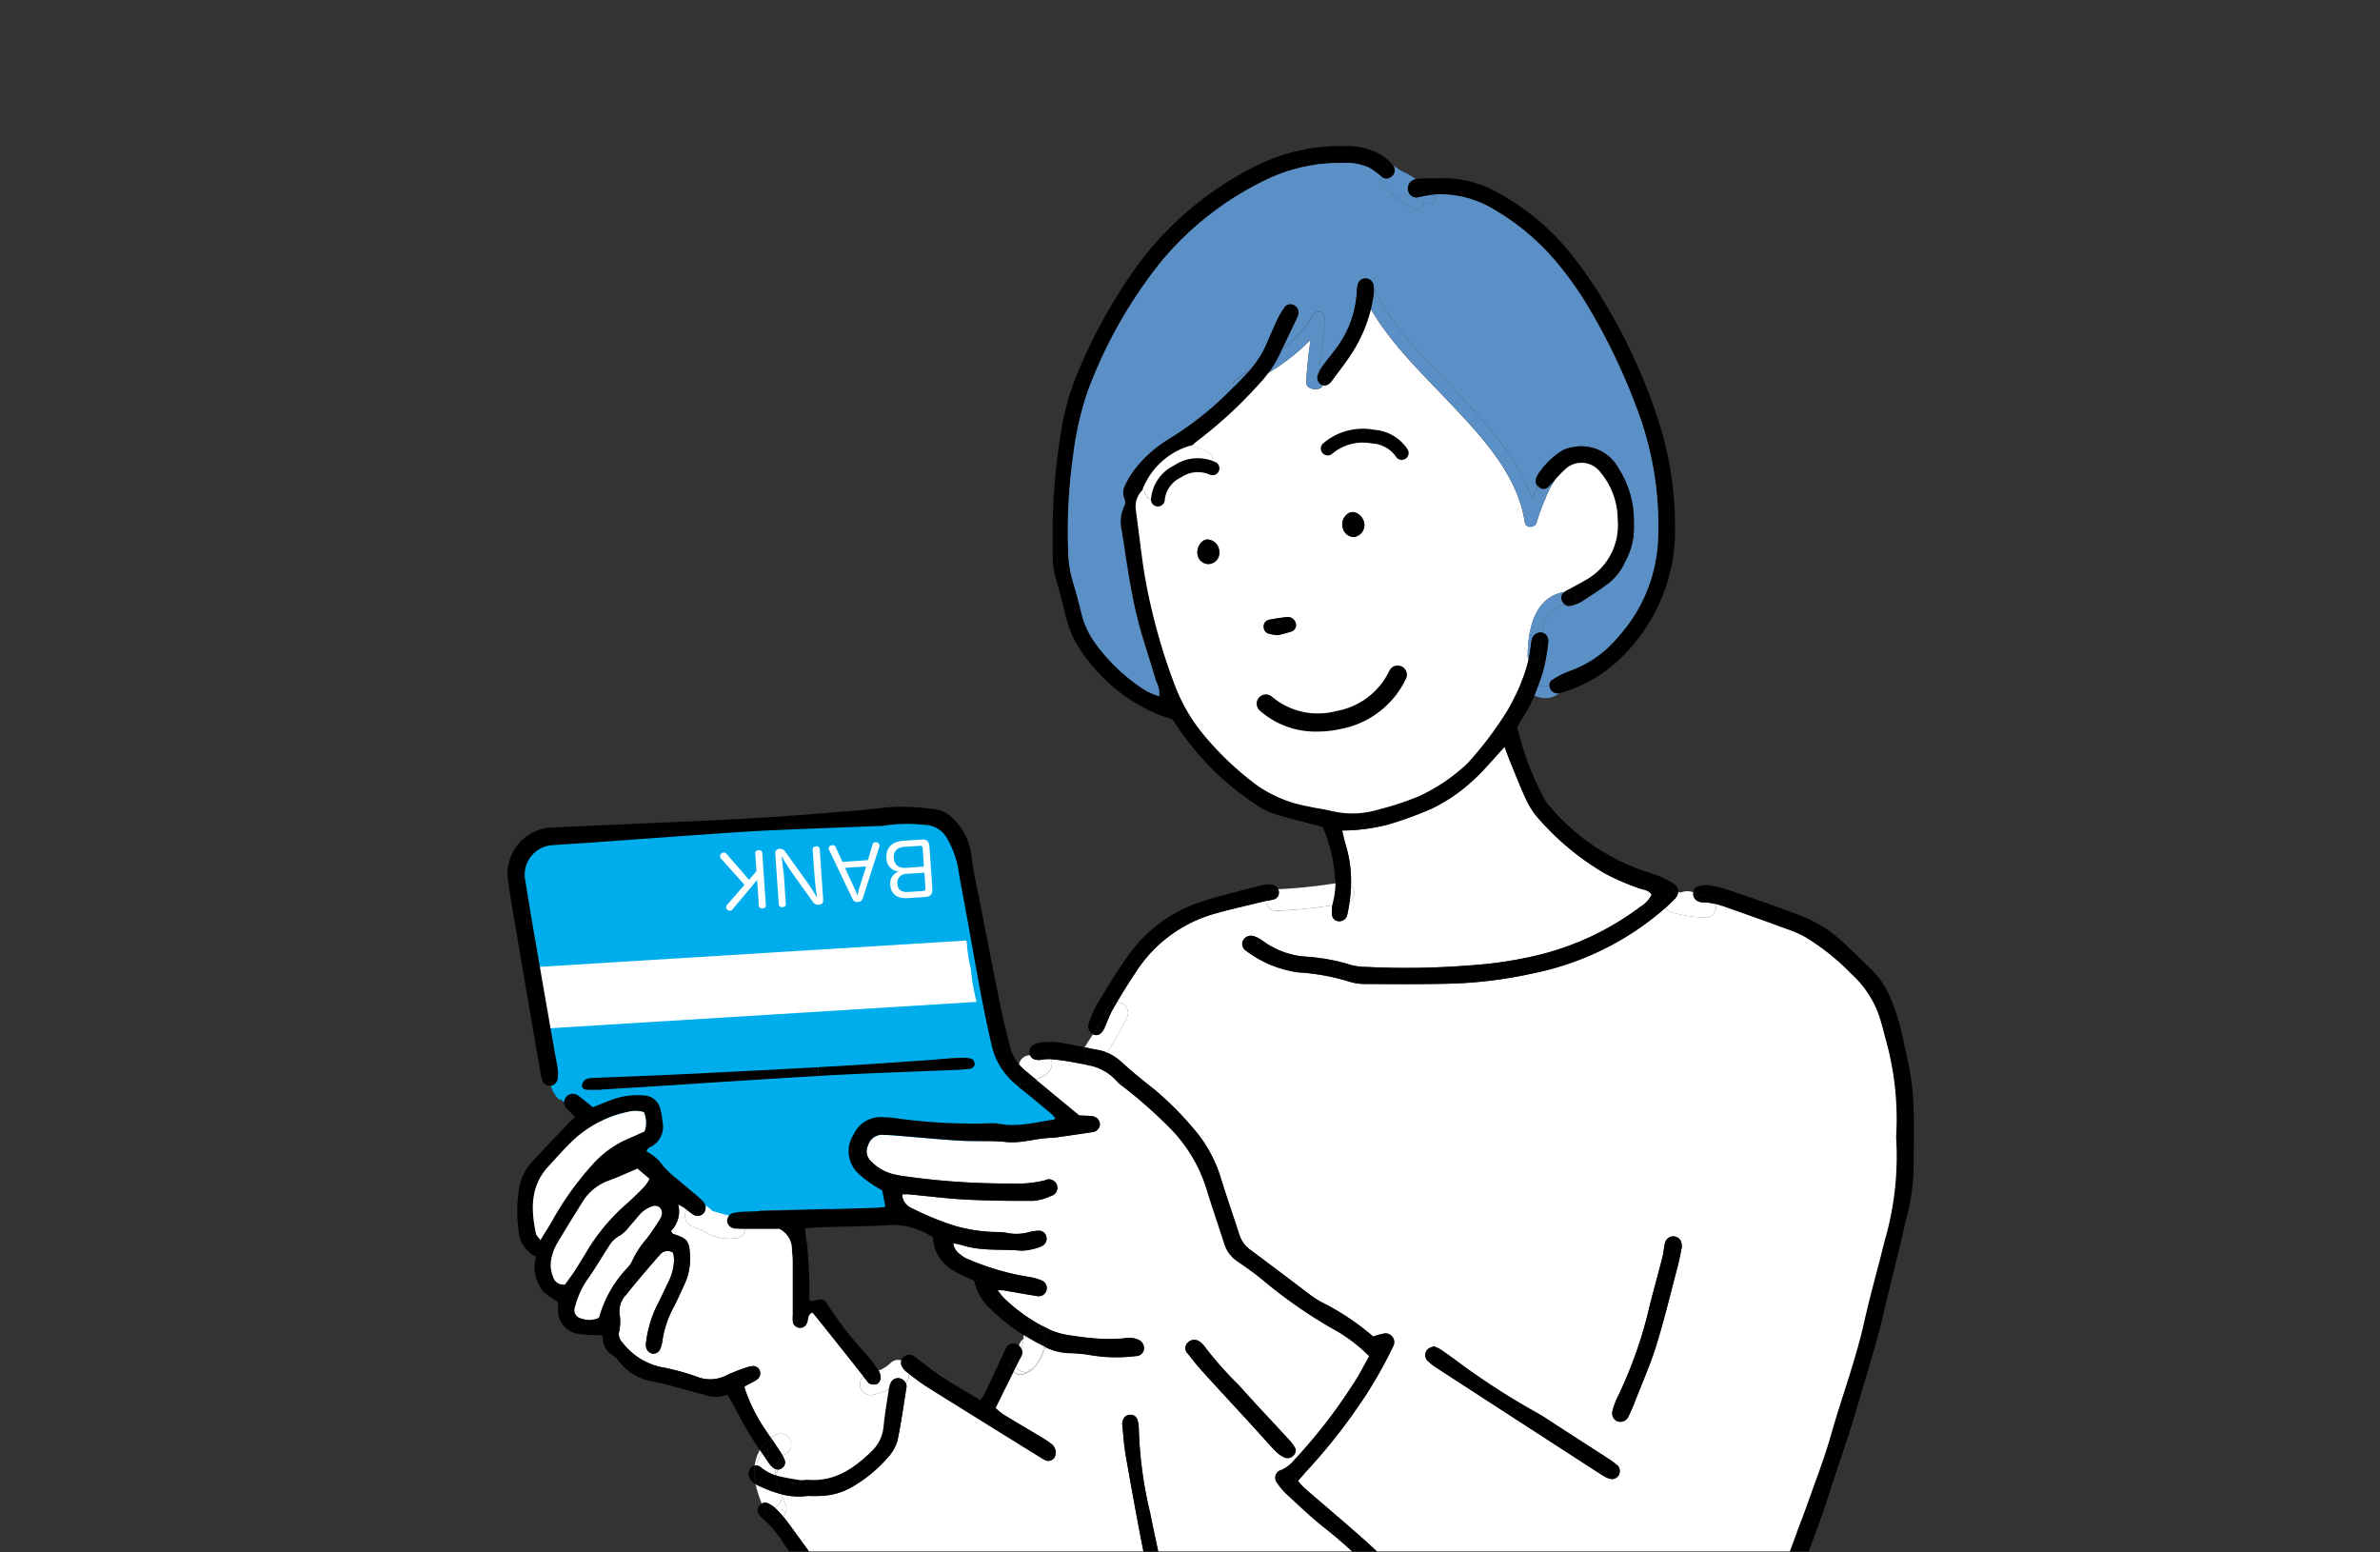 <svg xmlns="http://www.w3.org/2000/svg" xmlns:xlink="http://www.w3.org/1999/xlink" width="230" height="150" viewBox="0 0 230 150"><rect x="0" y="0" width="230" height="150" fill="#333333" stroke="none"/><defs><clipPath id="a"><rect width="230" height="150" transform="translate(873 2641)" fill="none"/></clipPath><clipPath id="b"><rect width="212" height="158" transform="translate(873 2758)" fill="#fff" stroke="#707070" stroke-width="1"/></clipPath></defs><g transform="translate(-873 -2641)" clip-path="url(#a)"><g transform="translate(9 -125.104)" clip-path="url(#b)"><g transform="translate(570.047 295.219)"><g transform="translate(343 2485)"><g transform="translate(0 0)"><path d="M404.041,537.4c.437.04.241.034.11-.007-.086-.027-.171-.056-.256-.084s-.194-.065-.292-.1a1.078,1.078,0,0,0-.5-1.006c-.985-.645-2.126-1.17-3.14-1.837-.468-1.577-1.5-2.979-1.72-4.624a1.079,1.079,0,0,0-.938-1.035,2.418,2.418,0,0,0-.195-1.294,1.023,1.023,0,0,0-.675-.489q-.343-1.693-.639-3.4-.249-1.433-.507-2.865a1.03,1.03,0,0,0,.732-.5,1.36,1.36,0,0,0,.162-.6,1.191,1.191,0,0,0-.163-.6.836.836,0,0,0-.127-.177l-.022-.044a1.01,1.01,0,0,0-.622-.478l-.027-.006a10.776,10.776,0,0,0-.275-3.591,18.289,18.289,0,0,0-1.036-4.157c-.649-1.444-2.07-1.464-3.392-1.8a11.141,11.141,0,0,0-4.962-.2.913.913,0,0,0-.65,1.353l-.431.017a1.131,1.131,0,0,0-1.3-1.27c-2.8.5-5.662.5-8.493.736-2.975.246-5.955.725-8.907,1.168-1.4.21-2.8.462-4.211.626a17.7,17.7,0,0,1-4.274-.062c-1.584-.194-4.6-.013-5.059,1.924a1.008,1.008,0,0,0,.085.731,3.36,3.36,0,0,0-.06,1.244c.212,1.635.5,3.261.774,4.886q.979,5.738,1.982,11.472c.106.611.233,1.22.321,1.832.015.106.03.213.042.318a2.147,2.147,0,0,1-.12.988.571.571,0,0,1-.192.229,2.845,2.845,0,0,0,.617,1.312,2.715,2.715,0,0,0,.336.33.814.814,0,0,1,.048-.15,1.065,1.065,0,0,0,.406.353,1.016,1.016,0,0,0,.677.257,1.063,1.063,0,0,0,.843-.435l.124.1.59.495c1.214,1.022,2.431,2.055,3.694,3.124.4-.165.805-.3,1.177-.5a5.152,5.152,0,0,1,1.706-.549c-.189.35-.377.7-.56,1.053l-.016.031a1,1,0,0,0-.256.531,1.38,1.38,0,0,0,.319,1.846,4.243,4.243,0,0,0,1.277.64l.13.136a3.471,3.471,0,0,0,2.056,1.6,5.116,5.116,0,0,0,2.373,2.141,2.736,2.736,0,0,1,.079.609,1.47,1.47,0,0,1-.1.528,1.018,1.018,0,0,0,.6.2h.7a.756.756,0,0,1-.121-.455,1.027,1.027,0,0,1,.109-.394,7.236,7.236,0,0,0,2.437.289,1.036,1.036,0,0,0,.959-.8q2.106-.055,4.212-.1c.862-.021,1.723-.041,2.584-.068.014.016.03.031.044.047l.016.019c.011.015.022.031.03.044a1.059,1.059,0,0,0,1.285.44c.185.028.369.058.554.087.46.072.922.136,1.386.181a2.79,2.79,0,0,0,2.379-.551c.836-.952.08-2.111-.661-2.836-.884-.865-2.03-1.349-2.577-2.511a4.908,4.908,0,0,1,2.047-.4,29.862,29.862,0,0,0,5.976-.322,42.465,42.465,0,0,0,5.784-1.158c.831-.27,1.64-.6,2.472-.874.438-.143.877-.3,1.3-.481a1.023,1.023,0,0,0,.688.627,7.9,7.9,0,0,0,1.243.334,1.043,1.043,0,0,0,1.04-1.04A1.06,1.06,0,0,0,404.041,537.4Zm-9.167-5.111-.024.005a12.589,12.589,0,0,1-2.559.083c.727-.056,1.454-.11,2.181-.157a2.574,2.574,0,0,1,.605.036Z" transform="translate(-350.926 -444.133)" fill="#00adec"/><path d="M405.07,598.85l-41.554,2.563-1.02-5.928,41.554-2.563Z" transform="translate(-359.686 -516.162)" fill="#fff"/><g transform="translate(20.534 67.002)"><path d="M593.386,527.265c.505-.034.734.171.771.712l.275,4.014c.038.548-.161.783-.666.818l-1.68.115c-1.025.07-1.649-.381-1.708-1.235a1.2,1.2,0,0,1,.817-1.336A1.275,1.275,0,0,1,590,529.041c-.066-.968.529-1.581,1.624-1.656Zm.113.822c-.011-.157-.087-.23-.244-.219l-1.509.1c-.719.049-1.079.431-1.034,1.086s.461.991,1.187.941l1.722-.118Zm-1.538,2.493a.864.864,0,0,0-.906.977c.038.555.392.817,1.039.773l1.481-.1c.135-.009.2-.1.191-.242l-.1-1.523Z" transform="translate(-573.914 -527.261)" fill="#fff"/><path d="M556.617,529.268a.277.277,0,0,1,.264-.218.484.484,0,0,1,.144.012.317.317,0,0,1,.269.275.359.359,0,0,1-.013.122l-1.6,4.994a.484.484,0,0,1-.468.368.5.5,0,0,1-.528-.3l-2.269-4.743a.25.25,0,0,1-.037-.119.309.309,0,0,1,.237-.3.4.4,0,0,1,.127-.03.3.3,0,0,1,.306.179l.663,1.435,2.463-.168Zm-2.656,2.255.932,2.017a6.9,6.9,0,0,1,.267.661,5.885,5.885,0,0,1,.174-.7l.663-2.119Z" transform="translate(-541.88 -528.783)" fill="#fff"/><path d="M518.728,537.252c.014.2-.122.3-.322.315s-.341-.07-.355-.269l-.334-4.889a.4.4,0,0,1,.4-.478c.306-.021.428.092.626.365l2.1,2.924a16.307,16.307,0,0,1,.908,1.454c-.074-.453-.2-1.438-.27-2.484l-.15-2.185c-.013-.192.123-.3.315-.315s.349.076.362.268l.336,4.911a.407.407,0,0,1-.419.458.59.59,0,0,1-.6-.3l-1.993-2.788c-.364-.511-.815-1.246-1.027-1.631.073.438.215,1.465.285,2.49Z" transform="translate(-512.373 -531.031)" fill="#fff"/><path d="M481.84,535.029a.309.309,0,0,1-.077-.181.378.378,0,0,1,.137-.3.336.336,0,0,1,.209-.086.314.314,0,0,1,.257.1l2.2,2.538.722-.843-.117-1.708c-.013-.192.122-.3.314-.315s.348.076.362.268l.345,5.046c.013.2-.122.3-.322.315s-.341-.07-.354-.269l-.17-2.484-2.392,2.867a.3.3,0,0,1-.214.108.351.351,0,0,1-.38-.331.269.269,0,0,1,.058-.2l1.71-1.976Z" transform="translate(-481.763 -533.205)" fill="#fff"/></g><path d="M643.912,595.638a17.719,17.719,0,0,1-.619-3.162c-.083-.528-.16-1.057-.245-1.585a7.975,7.975,0,0,1-.213-1.768c.042-.477-.7-.474-.743,0a13.788,13.788,0,0,0,.4,3,20.02,20.02,0,0,0,.7,3.713C643.354,596.284,644.072,596.091,643.912,595.638Z" transform="translate(-597.72 -512.625)" fill="#00adec"/><path d="M1136.008,578.509c.046,1.988,0,3.98,0,5.968a21.112,21.112,0,0,1-.7,4.6c-.722,3.167-1.532,6.314-2.275,9.475-.678,2.883-1.6,5.693-2.412,8.535-.8,2.8-1.794,5.531-2.674,8.3-.807,2.54-1.733,5.047-2.743,7.512-1.471,3.589-3.042,7.138-4.616,10.684-.511,1.149-1.155,2.24-1.761,3.345a8.4,8.4,0,0,1-1.959,2.327,2.018,2.018,0,0,1-.892.43.736.736,0,0,1-.261,0,2.571,2.571,0,0,0,.5-.826.979.979,0,0,0-.337-1.069,8.98,8.98,0,0,0,2.164-2.807c.205-.385.421-.765.606-1.161a147.738,147.738,0,0,0,5.946-14.061c.371-1.052.792-2.086,1.161-3.139.77-2.195,1.626-4.368,2.257-6.6,1.027-3.639,2.373-7.181,3.2-10.881.593-2.65,1.342-5.262,1.991-7.9a29.224,29.224,0,0,0,1.1-10,28.494,28.494,0,0,0-1.086-9.721c-.1-.424-.217-.844-.337-1.263a9.813,9.813,0,0,0-2.908-4.776,22.34,22.34,0,0,0-4.414-3.535,10.406,10.406,0,0,0-1.177-.565q-3.072-1.126-6.158-2.214c-.455-.159-.911-.324-1.377-.441a1,1,0,0,0-.965-.764.08.08,0,0,1-.019,0l-.126-.025c-.2-.042-.4-.094-.6-.146l-.077-.022a.912.912,0,0,0-.345-.186.611.611,0,0,1,.418-.545,2.66,2.66,0,0,1,1.131-.122,13.28,13.28,0,0,1,2.11.54c2.29.791,4.586,1.571,6.845,2.446a12.445,12.445,0,0,1,3.916,2.479c.964.886,1.9,1.807,2.837,2.72a7.769,7.769,0,0,1,1.762,2.645,19.451,19.451,0,0,1,1.192,3.733c.242,1.238.568,2.461.764,3.7A24.447,24.447,0,0,1,1136.008,578.509Z" transform="translate(-1000.122 -485.491)"/><path d="M809.513,504.691a29.228,29.228,0,0,1-1.1,10c-.649,2.636-1.4,5.249-1.991,7.9-.828,3.7-2.174,7.242-3.2,10.881-.632,2.235-1.488,4.408-2.257,6.6-.368,1.052-.789,2.087-1.161,3.139a147.766,147.766,0,0,1-5.946,14.061c-.186.4-.4.776-.606,1.161a8.98,8.98,0,0,1-2.164,2.807,1.022,1.022,0,0,0-.388-.211,1.06,1.06,0,0,0-1.275.71c.019-.051,0-.025-.033.013.034-.052-.217.12-.152.1a1.355,1.355,0,0,1-.77.062,1.062,1.062,0,0,0-1.28.727,1.042,1.042,0,0,0-.019.44,15.526,15.526,0,0,1-5.463-1.541c-1.14-.539-2.26-1.118-3.4-1.658a12.6,12.6,0,0,1-1.554-.884c-.391-.256-.77-.534-1.14-.829-3.256-2.61-6.508-5.225-9.79-7.8-2.293-1.8-4.472-3.726-6.582-5.733-.948-.9-1.945-1.755-2.933-2.614-1.318-1.146-2.651-2.272-3.971-3.417a8.685,8.685,0,0,1-.633-.69c.428-.486.791-.932,1.19-1.344a55.425,55.425,0,0,0,5.576-7.265,44.65,44.65,0,0,0,2.461-4.445.852.852,0,0,0-.805-1.208,5.754,5.754,0,0,0-1.141.313,24.245,24.245,0,0,0-5.09-3.375,9.792,9.792,0,0,1-.975-.636c-1.939-1.455-3.861-2.934-5.815-4.369a2.874,2.874,0,0,1-1.073-1.5c-.569-1.752-1.171-3.492-1.724-5.249a12.968,12.968,0,0,0-2.59-4.842,31.222,31.222,0,0,0-3.891-3.914c-1.068-.838-2.131-1.69-3.13-2.607a4.912,4.912,0,0,0-1.468-.956,24.879,24.879,0,0,0,2.023-3.537,1.04,1.04,0,0,0-.727-1.28,1.055,1.055,0,0,0-.311-.039c.59-.994,1.2-1.977,1.846-2.935a13.309,13.309,0,0,1,7.545-5.6c1.583-.449,3.191-.81,4.79-1.2.077-.019.155-.034.232-.049a.965.965,0,0,0,1,.948,43.9,43.9,0,0,0,5.4-.537,5.372,5.372,0,0,0-.03.889.68.68,0,0,0,.652.657.763.763,0,0,0,.791-.511,3.356,3.356,0,0,0,.1-.425q.1-.479.164-.959a.96.96,0,0,0,.431-.823,1.113,1.113,0,0,0-.3-.722,11.986,11.986,0,0,0-.517-3.974c-.127-.409-.21-.831-.339-1.355a18.011,18.011,0,0,0,4.513-.594,35.4,35.4,0,0,0,4.22-1.554,15.958,15.958,0,0,0,3.831-2.617c1.1-.979,2.034-2.136,3.139-3.317.2.533.337.935.5,1.326.535,1.3,1.037,2.615,1.638,3.885a7.29,7.29,0,0,0,1.214,1.8,25.911,25.911,0,0,0,6.383,5.246,24.5,24.5,0,0,0,3.2,1.388c.431.164.969.162,1.275.624a2.713,2.713,0,0,1-1.07,1.17,27.069,27.069,0,0,1-10.357,4.79,38.834,38.834,0,0,1-6.042.878,77.916,77.916,0,0,1-10.186.153,5.425,5.425,0,0,1-1.437-.195,18.323,18.323,0,0,0-4.28-.788,7.908,7.908,0,0,1-4.066-1.433,4.559,4.559,0,0,0-.614-.391,1.951,1.951,0,0,0-.541-.19.847.847,0,0,0-.93.534.76.76,0,0,0,.312.893,10.8,10.8,0,0,0,5.045,2.1,20.64,20.64,0,0,1,4.995.912,5.322,5.322,0,0,0,1.722.208c2.476.015,4.952.031,7.428-.018a41.985,41.985,0,0,0,8.518-1,27.679,27.679,0,0,0,12.875-6.372.931.931,0,0,0,.651.5,14.292,14.292,0,0,0,3.174.483.991.991,0,0,0,.965-1.317c.466.117.923.282,1.378.441q3.088,1.086,6.158,2.214a10.419,10.419,0,0,1,1.177.565,22.337,22.337,0,0,1,4.414,3.535,9.813,9.813,0,0,1,2.908,4.776c.12.419.235.84.337,1.263A28.491,28.491,0,0,1,809.513,504.691ZM788.8,515.355c.013-.492-.091-.8-.436-.976a.814.814,0,0,0-1.167.495c-.128.464-.146.959-.265,1.425-.478,1.877-1.021,3.739-1.458,5.625a42.03,42.03,0,0,1-2.944,8.034,6.306,6.306,0,0,0-.428,1.226.82.82,0,0,0,.467.963.849.849,0,0,0,1.083-.461c.229-.479.44-.969.631-1.465.7-1.8,1.5-3.583,2.064-5.429.785-2.543,1.406-5.137,2.084-7.714C788.593,516.47,788.7,515.847,788.8,515.355Zm-6.1,22.025a.813.813,0,0,0-.092-.95,8.925,8.925,0,0,0-1.052-.765q-2.378-1.542-4.766-3.072c-.652-.419-1.284-.874-1.963-1.245a70.152,70.152,0,0,1-7.809-5.053c-.508-.373-1.018-.743-1.543-1.094a4.3,4.3,0,0,0-.632-.291,3.145,3.145,0,0,0-.443.171.789.789,0,0,0-.146,1.245,6.817,6.817,0,0,0,1.04.786q7.439,4.828,14.886,9.643c.366.238.733.474,1.106.7a2.349,2.349,0,0,0,.523.241A.775.775,0,0,0,782.7,537.381Z" transform="translate(-675.325 -408.937)" fill="#fff"/><path d="M1101.62,562.12a.99.99,0,0,1-.964,1.317,14.293,14.293,0,0,1-3.174-.483.93.93,0,0,1-.651-.5q.381-.346.749-.716a1.41,1.41,0,0,0,.462-.785c.079.021.156.037.235.056a1.592,1.592,0,0,1,1.1-.058c.04.007.079.018.116.028a.955.955,0,0,0-.01.149.754.754,0,0,0,.426.706.922.922,0,0,0,.413.12A4.872,4.872,0,0,1,1101.62,562.12Z" transform="translate(-984.891 -488.881)" fill="#fff"/><path d="M1117.7,1101.24a.979.979,0,0,1,.337,1.068,2.568,2.568,0,0,1-.5.826.86.86,0,0,1-.587-.446.823.823,0,0,1,.135-.945,2.317,2.317,0,0,1,.333-.281Q1117.559,1101.356,1117.7,1101.24Z" transform="translate(-1001.936 -948.94)"/><path d="M1115.827,561.91a1,1,0,0,1,.964.764,4.874,4.874,0,0,0-1.3-.169.923.923,0,0,1-.413-.12.754.754,0,0,1-.426-.706.97.97,0,0,1,.01-.149.911.911,0,0,1,.345.186l.077.022c.2.052.4.1.6.146l.126.025A.075.075,0,0,0,1115.827,561.91Z" transform="translate(-1000.063 -489.436)"/><path d="M1098.369,1100.306a1.06,1.06,0,0,1,1.275-.71,1.021,1.021,0,0,1,.388.211q-.138.116-.285.223a2.323,2.323,0,0,0-.333.281.823.823,0,0,0-.135.945.86.86,0,0,0,.587.446,2.66,2.66,0,0,1-1.48.792.782.782,0,0,0-.706-.773,5.179,5.179,0,0,0-.727-.034c-.281,0-.56-.015-.837-.034a1.042,1.042,0,0,1,.019-.44,1.062,1.062,0,0,1,1.28-.727,1.354,1.354,0,0,0,.77-.062c-.065.016.186-.156.152-.1l-.012.015.012-.015C1098.372,1100.28,1098.388,1100.255,1098.369,1100.306Z" transform="translate(-984.271 -947.506)" fill="#fff"/><path d="M1037.807,1091.1v.015a.814.814,0,0,1-.7.8,4.371,4.371,0,0,1-.869.04,13.51,13.51,0,0,1-4.28-.765,42.991,42.991,0,0,1-6.946-3.232.213.213,0,0,0,.028-.024.946.946,0,0,0-.086-1.5l.172-.262a12.549,12.549,0,0,0,1.554.884c1.138.541,2.259,1.119,3.4,1.659a15.527,15.527,0,0,0,5.463,1.541.984.984,0,0,0,.745.84A4.172,4.172,0,0,0,1037.807,1091.1Z" transform="translate(-923.693 -936.118)"/><path d="M1097.763,1113.728a.782.782,0,0,1,.706.773,4.177,4.177,0,0,1-1.525,0,.984.984,0,0,1-.744-.84c.276.019.556.031.837.034A5.125,5.125,0,0,1,1097.763,1113.728Z" transform="translate(-984.355 -959.514)"/><path d="M1068.235,785.39c.345.178.449.484.436.976-.1.492-.208,1.115-.367,1.722-.678,2.577-1.3,5.172-2.084,7.714-.569,1.846-1.361,3.625-2.064,5.429-.192.5-.4.987-.631,1.465a.849.849,0,0,1-1.083.461.82.82,0,0,1-.467-.963,6.3,6.3,0,0,1,.428-1.226,42.028,42.028,0,0,0,2.944-8.034c.437-1.886.979-3.748,1.458-5.625.119-.467.137-.961.265-1.425A.814.814,0,0,1,1068.235,785.39Z" transform="translate(-955.195 -679.948)"/><path d="M757.9,147.6c.416.263.6.553.563.872h-.006a1.077,1.077,0,0,0-1.205,1.5,27.68,27.68,0,0,1-12.875,6.372,41.986,41.986,0,0,1-8.518,1c-2.476.049-4.952.033-7.427.018a5.322,5.322,0,0,1-1.722-.208,20.641,20.641,0,0,0-4.995-.912,10.8,10.8,0,0,1-5.045-2.1.76.76,0,0,1-.312-.893.847.847,0,0,1,.93-.534,1.955,1.955,0,0,1,.541.19,4.554,4.554,0,0,1,.614.391,7.908,7.908,0,0,0,4.066,1.433,18.322,18.322,0,0,1,4.28.788,5.426,5.426,0,0,0,1.437.195,77.913,77.913,0,0,0,10.186-.153,38.834,38.834,0,0,0,6.042-.878,27.068,27.068,0,0,0,10.357-4.79,2.713,2.713,0,0,0,1.07-1.17c-.306-.462-.844-.461-1.275-.624a24.5,24.5,0,0,1-3.2-1.388,25.91,25.91,0,0,1-6.383-5.246,7.3,7.3,0,0,1-1.214-1.8c-.6-1.269-1.1-2.584-1.638-3.885-.16-.391-.3-.792-.5-1.326-1.1,1.181-2.042,2.338-3.139,3.317a15.956,15.956,0,0,1-3.831,2.617,35.4,35.4,0,0,1-4.22,1.554,18.01,18.01,0,0,1-4.513.594c.129.525.212.947.339,1.355a11.984,11.984,0,0,1,.517,3.974.873.873,0,0,0-.745-.318c-.254.03-.508.061-.761.094A15.008,15.008,0,0,0,724.1,142.2l-.96-.259c-1.262-.34-2.538-.635-3.779-1.039a6.614,6.614,0,0,1-1.8-.927,26.923,26.923,0,0,1-7.8-7.928,2.245,2.245,0,0,0-.215-.256c-.511-.18-1.071-.343-1.6-.568a16.834,16.834,0,0,1-7.781-6.976,9.367,9.367,0,0,1-.786-2.026c-.181-.551-.282-1.128-.432-1.691-1.125-4.249-.918-2.7-.95-7.453a59.268,59.268,0,0,1,.9-9.554,24.076,24.076,0,0,1,1.78-5.833,51.74,51.74,0,0,1,5.5-9.738,31.719,31.719,0,0,1,10.97-9.377,18.4,18.4,0,0,1,9.392-2.17,6.477,6.477,0,0,1,3.2.846,4.749,4.749,0,0,1,1.082.941c-.47-.321-1.146.358-.8.823.009.013.019.027.03.04a.679.679,0,0,0-.309.254,10.094,10.094,0,0,0-1.112-.805,5.369,5.369,0,0,0-2.55-.479,16.573,16.573,0,0,0-7.989,1.892,30.021,30.021,0,0,0-9.616,7.653,45.048,45.048,0,0,0-7.062,12.492,30.123,30.123,0,0,0-1.4,6.084,51.94,51.94,0,0,0-.5,9.29,11.012,11.012,0,0,0,.437,3.012c.33,1.064.606,2.147.875,3.229a8.256,8.256,0,0,0,1.375,2.862,17.8,17.8,0,0,0,4.271,4.128,5.828,5.828,0,0,0,1.841.893,2.581,2.581,0,0,0-.3-1.444c-.663-2.281-1.468-4.528-1.993-6.839-.58-2.55-.924-5.154-1.336-7.74a3.532,3.532,0,0,1,.275-2.41.884.884,0,0,0-.024-.684,1.465,1.465,0,0,1,.077-1.266,7.707,7.707,0,0,1,.887-1.491,12.251,12.251,0,0,1,3.35-2.993,31.47,31.47,0,0,0,6.209-4.978.516.516,0,0,0,.823.317c.82-.608,1.708-1.168,2.593-1.739a12.122,12.122,0,0,1-.88,1.063,43.2,43.2,0,0,1-6.1,5.61,3.5,3.5,0,0,0-.357.322,7.062,7.062,0,0,0-4.882,4.394,2.178,2.178,0,0,0-.6,1.864c.251,1.875.473,3.754.739,5.626a57.54,57.54,0,0,0,3.047,11.363,16.946,16.946,0,0,0,2.5,4.412,29.782,29.782,0,0,0,5.328,5.142,12.26,12.26,0,0,0,5.056,2.106c.752.184,1.531.266,2.283.453a8.547,8.547,0,0,0,4.435-.135,29.307,29.307,0,0,0,3.864-1.257,17.075,17.075,0,0,0,4.154-2.65,6.422,6.422,0,0,0,.846-.8,34.676,34.676,0,0,0,3.656-4.886,24.393,24.393,0,0,0,1.3-2.621l.645.221a.48.48,0,0,0,.1.425,2.094,2.094,0,0,0,.554.528,13.472,13.472,0,0,1-1.287,2.393c-.135.2-.233.424-.378.691a28.508,28.508,0,0,0,2.593,6.879,4.047,4.047,0,0,0,.6.822,20.785,20.785,0,0,0,8.881,6.127c.554.175,1.11.352,1.65.568A8.032,8.032,0,0,1,757.9,147.6Z" transform="translate(-645.318 -76.402)"/><path d="M1097.509,561.144l.006,0a1.409,1.409,0,0,1-.462.785q-.368.37-.749.716A1.077,1.077,0,0,1,1097.509,561.144Z" transform="translate(-984.365 -489.078)"/><path d="M959.319,130.681a17.137,17.137,0,0,1-6.5,14.015,14.044,14.044,0,0,1-4.527,2.262,1.473,1.473,0,0,1-.159.045,4.239,4.239,0,0,0,.641-.5c.556-.531-.287-1.37-.841-.841a3.071,3.071,0,0,1-.759.542.552.552,0,0,1,.26-.486,8.308,8.308,0,0,1,1.67-.86,10.692,10.692,0,0,0,4.715-3.3,14.906,14.906,0,0,0,3.853-9.226,31.72,31.72,0,0,0-1.936-12.575A60.032,60.032,0,0,0,951,109.774a31.685,31.685,0,0,0-3.677-5.056,22.826,22.826,0,0,0-5.394-4.4,10.015,10.015,0,0,0-5.839-1.514.557.557,0,0,0-.213-.2,8.379,8.379,0,0,1-1.18-.96c-.137-.113-.275-.221-.416-.327a4.956,4.956,0,0,1,.8-.077c.435-.015.874,0,1.309,0a10.641,10.641,0,0,1,5.858,1.416,23.332,23.332,0,0,1,7.352,6.308,43.122,43.122,0,0,1,3.094,4.577,54.478,54.478,0,0,1,5.369,12.229A33.554,33.554,0,0,1,959.319,130.681Z" transform="translate(-846.498 -94.126)"/><path d="M763.135,111.352a31.72,31.72,0,0,1,1.936,12.575,14.9,14.9,0,0,1-3.853,9.226,10.692,10.692,0,0,1-4.715,3.3,8.31,8.31,0,0,0-1.67.86.552.552,0,0,0-.26.486.73.73,0,0,1-.982-.125.292.292,0,0,0-.021-.025q.192-.535.363-1.077a18.287,18.287,0,0,0,.538-3,.812.812,0,0,0-.6-.844,3.063,3.063,0,0,1,2.185-2.714h0a.581.581,0,0,0,.446.137,3.2,3.2,0,0,0,1.089-.363c.942-.59,1.877-1.2,2.761-1.872a5.457,5.457,0,0,0,1.563-2.07,6.7,6.7,0,0,0,.819-3.54,9.4,9.4,0,0,0-1.491-5.469,4.067,4.067,0,0,0-4.446-2.006,2.814,2.814,0,0,0-1.076.373,7.884,7.884,0,0,0-2.167,2.125,2.465,2.465,0,0,0-.263.514.728.728,0,0,0,.143.716c-.1.22-.186.438-.278.648s-.18.41-.266.617c-1.164-3.613-3.855-6.655-6.392-9.385-3.173-3.417-6.84-6.695-8.89-10.961a2.21,2.21,0,0,0-.022-.262.778.778,0,0,0-.785-.706.749.749,0,0,0-.74.578,3.861,3.861,0,0,0-.093.715,10.073,10.073,0,0,1-2.107,5.619c-.443.575-.907,1.135-1.323,1.73a2.558,2.558,0,0,0-.141.221.522.522,0,0,0-.068.03c.147-1.7.513-3.382.535-5.1a.6.6,0,0,0-1.107-.3,9.876,9.876,0,0,1-2.995,3.293q.722-1.516,1.447-3.033a1.569,1.569,0,0,0,.1-.27.789.789,0,0,0-.378-.866.706.706,0,0,0-.923.134,8.107,8.107,0,0,0-.73,1.247c-.375.789-.712,1.595-1.061,2.394a9.447,9.447,0,0,1-1.605,2.483c-.472.308-.935.618-1.375.945a.625.625,0,0,0-.223.709,31.471,31.471,0,0,1-6.209,4.978,12.254,12.254,0,0,0-3.35,2.993,7.707,7.707,0,0,0-.887,1.491,1.465,1.465,0,0,0-.077,1.266.885.885,0,0,1,.024.684,3.532,3.532,0,0,0-.275,2.41c.412,2.586.756,5.189,1.336,7.74.525,2.311,1.33,4.558,1.993,6.839a2.582,2.582,0,0,1,.3,1.444,5.829,5.829,0,0,1-1.841-.893,17.8,17.8,0,0,1-4.271-4.128,8.254,8.254,0,0,1-1.375-2.862c-.269-1.082-.545-2.165-.875-3.229a11.014,11.014,0,0,1-.437-3.012,51.951,51.951,0,0,1,.5-9.29,30.124,30.124,0,0,1,1.4-6.084A45.044,45.044,0,0,1,717.048,96.9a30.022,30.022,0,0,1,9.616-7.653,16.574,16.574,0,0,1,7.989-1.892,5.369,5.369,0,0,1,2.55.479,10.091,10.091,0,0,1,1.112.805.547.547,0,0,0,.074.718,13.051,13.051,0,0,0,3.093,2.47.6.6,0,0,0,.819-.8.385.385,0,0,0,.059,0,2.647,2.647,0,0,0,.311.2.607.607,0,0,0,.813-.829,10.015,10.015,0,0,1,5.839,1.514,22.826,22.826,0,0,1,5.395,4.4,31.7,31.7,0,0,1,3.677,5.056A60.046,60.046,0,0,1,763.135,111.352Z" transform="translate(-653.893 -85.728)" fill="#5b90c6"/><path d="M1021.667,279.313a6.7,6.7,0,0,1-.819,3.54,5.455,5.455,0,0,1-1.563,2.07c-.884.673-1.819,1.283-2.761,1.872a3.2,3.2,0,0,1-1.089.363.58.58,0,0,1-.446-.137,3.119,3.119,0,0,1,.586-.067.6.6,0,0,0,0-1.189,4.6,4.6,0,0,0-.661.062.209.209,0,0,1,.021-.018,3.844,3.844,0,0,1,.5-.281c.55-.3,1.109-.593,1.65-.913a6.025,6.025,0,0,0,3.021-5.735,7.154,7.154,0,0,0-1.7-4.683,2.279,2.279,0,0,0-3.348-.263,12.81,12.81,0,0,0-1.033,1.071c.223-.55-.5-1.181-.953-.66a4.688,4.688,0,0,0-.706,1.219.728.728,0,0,1-.143-.716,2.468,2.468,0,0,1,.263-.514,7.885,7.885,0,0,1,2.167-2.125,2.813,2.813,0,0,1,1.076-.373,4.067,4.067,0,0,1,4.446,2.006A9.4,9.4,0,0,1,1021.667,279.313Z" transform="translate(-912.823 -242.729)"/><path d="M958.964,868.32a.813.813,0,0,1,.092.95.775.775,0,0,1-.89.315,2.345,2.345,0,0,1-.523-.241c-.373-.224-.74-.461-1.106-.7q-7.445-4.819-14.886-9.643a6.829,6.829,0,0,1-1.04-.786.789.789,0,0,1,.146-1.245,3.12,3.12,0,0,1,.443-.171,4.292,4.292,0,0,1,.632.291c.525.351,1.034.721,1.542,1.094a70.151,70.151,0,0,0,7.81,5.053c.679.372,1.311.826,1.963,1.245q2.385,1.534,4.766,3.072A8.921,8.921,0,0,1,958.964,868.32Z" transform="translate(-851.682 -740.826)"/><path d="M798.634,202.767a6.025,6.025,0,0,1-3.021,5.735c-.541.32-1.1.609-1.65.912a3.846,3.846,0,0,0-.5.281.223.223,0,0,0-.021.018c-2.827.477-3.486,3.577-3.5,6.179a.588.588,0,0,0,.082.314,14.024,14.024,0,0,1-.745,2.312,24.393,24.393,0,0,1-1.3,2.621,34.691,34.691,0,0,1-3.656,4.886,6.43,6.43,0,0,1-.846.8,17.076,17.076,0,0,1-4.154,2.65,29.3,29.3,0,0,1-3.864,1.257,8.547,8.547,0,0,1-4.435.135c-.752-.187-1.531-.269-2.283-.453a12.26,12.26,0,0,1-5.056-2.106,29.785,29.785,0,0,1-5.328-5.142,16.949,16.949,0,0,1-2.5-4.412,57.54,57.54,0,0,1-3.046-11.363c-.266-1.872-.487-3.751-.739-5.626a2.178,2.178,0,0,1,.6-1.864c.027-.028.051-.058.077-.085.065.048.117.065.126.1.147.489.331.956.975.823.542-.11.568-.562.615-1.015.175-1.7.825-2.309,2.508-2.366a5.917,5.917,0,0,1,1.147.132c.189.031.364.15.551.169a.7.7,0,0,0,.724-.382.676.676,0,0,0-.088-.814,2.257,2.257,0,0,0-.706-.487,11.128,11.128,0,0,0-1.156-.363c.039-.036.073-.07.107-.1a3.5,3.5,0,0,1,.357-.322,43.206,43.206,0,0,0,6.1-5.61,12.122,12.122,0,0,0,.88-1.063,19.808,19.808,0,0,0,4.076-3.2,37.386,37.386,0,0,0-.431,4.128.6.6,0,0,0,.437.574,1.118,1.118,0,0,0,.969-.033.544.544,0,0,0,.18-.248.758.758,0,0,0,.528-.1,1.018,1.018,0,0,0,.321-.285c.713-.978,1.476-1.924,2.109-2.951a13.923,13.923,0,0,0,1.7-4.036c2.023,3.457,5.041,6.317,7.763,9.2,3.046,3.228,6.427,6.848,7.118,11.412.092.6,1.006.533,1.147,0a16.3,16.3,0,0,1,.831-2.272,8.331,8.331,0,0,1,.8-1.626.605.605,0,0,0,.111-.181,12.805,12.805,0,0,1,1.033-1.071,2.279,2.279,0,0,1,3.348.263A7.152,7.152,0,0,1,798.634,202.767Zm-24.471.465a1.335,1.335,0,0,0-.71-1.132.8.8,0,0,0-.948.074,1.248,1.248,0,0,0-.447,1.294.975.975,0,0,0,.042.138,1.1,1.1,0,0,0,1.091.779A1.191,1.191,0,0,0,774.163,203.232Zm-7.034,10.278a.658.658,0,0,0,.382-.835.805.805,0,0,0-.761-.56,18.356,18.356,0,0,0-1.847.279.642.642,0,0,0-.474.657.673.673,0,0,0,.456.669,6.247,6.247,0,0,0,.883.156A13.457,13.457,0,0,0,767.129,213.51ZM759.052,207a1.19,1.19,0,0,0-.046-2.373c-.492-.018-.975.569-.99,1.2A1.186,1.186,0,0,0,759.052,207Z" transform="translate(-691.351 -166.614)" fill="#fff"/><path d="M1029.737,366a.6.6,0,0,1,0,1.189,3.119,3.119,0,0,0-.585.067h0a.833.833,0,0,1-.3-.434.7.7,0,0,1,.229-.759A4.612,4.612,0,0,1,1029.737,366Z" transform="translate(-926.987 -322.962)"/><path d="M1021.819,422.205c.554-.529,1.4.311.841.841a4.241,4.241,0,0,1-.64.5,1.132,1.132,0,0,1-.123.019.811.811,0,0,1-.789-.523.908.908,0,0,1-.048-.3A3.071,3.071,0,0,0,1021.819,422.205Z" transform="translate(-920.381 -370.673)"/><path d="M1010.271,367.179a.834.834,0,0,0,.3.434,3.063,3.063,0,0,0-2.185,2.714.3.3,0,0,0-.049-.013.881.881,0,0,0-.908.58,3.353,3.353,0,0,0-.134.712,11.4,11.4,0,0,1-.217,1.308.588.588,0,0,1-.082-.314c.013-2.6.673-5.7,3.5-6.179A.7.7,0,0,0,1010.271,367.179Z" transform="translate(-908.411 -323.321)" fill="#5b90c6"/><path d="M1013.57,426.78a1.116,1.116,0,0,0,.123-.019,2.225,2.225,0,0,1-2.413.2c.162-.379.311-.764.45-1.153a.316.316,0,0,1,.021.025.73.73,0,0,0,.982.125.912.912,0,0,0,.048.3A.811.811,0,0,0,1013.57,426.78Z" transform="translate(-912.055 -373.885)" fill="#5b90c6"/><path d="M767.849,728.23l-.172.262a1.029,1.029,0,0,0-1.385.027c.214-.195.012-.034-.1.034.013-.016-.337.1-.452.138h0q-.51-.372-1-.776c-3.382-2.763-6.83-5.444-10.23-8.185-1.131-.912-2.219-1.881-3.293-2.861-1.936-1.766-3.813-3.59-5.879-5.213-1.257-.988-2.412-2.106-3.592-3.188a5.824,5.824,0,0,1-.936-1.1.788.788,0,0,1,.379-1.3,3.346,3.346,0,0,0,1.244-.953,51.134,51.134,0,0,0,5.62-7.227c.606-.865,1.071-1.83,1.63-2.8a15.523,15.523,0,0,0-3.021-2.358,46.471,46.471,0,0,1-7.3-5.026c-.783-.648-1.623-1.23-2.462-1.806a3.2,3.2,0,0,1-1.241-1.736c-.569-1.752-1.162-3.5-1.706-5.256a14.471,14.471,0,0,0-3.469-5.8,45.426,45.426,0,0,0-4.567-4.047,3.608,3.608,0,0,1-.559-.464,4.794,4.794,0,0,0-2.581-1.563l.091-.328a.976.976,0,0,0,1.153-.45c.1-.168.205-.334.311-.5a4.914,4.914,0,0,1,1.468.956c1,.917,2.061,1.768,3.13,2.607a31.218,31.218,0,0,1,3.891,3.914,12.967,12.967,0,0,1,2.59,4.842c.553,1.757,1.155,3.5,1.724,5.249a2.873,2.873,0,0,0,1.073,1.5c1.954,1.435,3.876,2.914,5.815,4.369a9.814,9.814,0,0,0,.975.636,24.243,24.243,0,0,1,5.09,3.375,5.769,5.769,0,0,1,1.141-.313.852.852,0,0,1,.805,1.208,44.687,44.687,0,0,1-2.461,4.445,55.443,55.443,0,0,1-5.576,7.266c-.4.412-.762.857-1.19,1.343a8.688,8.688,0,0,0,.633.69c1.32,1.144,2.653,2.271,3.971,3.416.988.859,1.985,1.712,2.933,2.614,2.11,2.008,4.289,3.932,6.582,5.733,3.283,2.575,6.534,5.191,9.79,7.8C767.079,727.7,767.458,727.974,767.849,728.23Z" transform="translate(-666.42 -578.167)"/><path d="M1013.831,1086.478a.946.946,0,0,1,.086,1.5.2.2,0,0,1-.028.024c-.682-.408-1.349-.847-2-1.323.114-.034.465-.155.452-.138.116-.068.318-.229.1-.034A1.029,1.029,0,0,1,1013.831,1086.478Z" transform="translate(-912.574 -936.154)"/><path d="M1014.126,288.054c.453-.522,1.175.11.953.66-.024.027-.048.052-.073.079a6.793,6.793,0,0,1-.594.627.638.638,0,0,1-.808.018.886.886,0,0,1-.183-.165A4.682,4.682,0,0,1,1014.126,288.054Z" transform="translate(-913.876 -256.435)"/><path d="M922.7,187.571c.025-.027.049-.052.073-.079a.6.6,0,0,1-.111.181,8.321,8.321,0,0,0-.8,1.626,16.3,16.3,0,0,0-.831,2.272c-.141.534-1.055.6-1.147,0-.691-4.564-4.072-8.184-7.118-11.412-2.722-2.883-5.741-5.744-7.763-9.2a13.462,13.462,0,0,0,.3-1.672c-.006-.107-.007-.213-.012-.318,2.049,4.267,5.717,7.545,8.89,10.961,2.537,2.73,5.228,5.772,6.392,9.385.086-.207.175-.412.266-.617s.181-.428.278-.648a.884.884,0,0,0,.183.165.638.638,0,0,0,.808-.018A6.8,6.8,0,0,0,922.7,187.571Z" transform="translate(-821.569 -155.214)" fill="#5b90c6"/><path d="M815.438,1080.428a1.942,1.942,0,0,1-.456.319,11.628,11.628,0,0,1-3.381.808c-1.55.209-3.1.365-4.663.5-3.919.328-7.841.7-11.77.864-2.271.091-4.534.1-6.8.006-1.334-.053-2.672.04-4.006-.039a7.378,7.378,0,0,1-3.79-.982,4.25,4.25,0,0,1-1.768-2.758.878.878,0,0,0,.629.061.72.72,0,0,0,.464-.808c-.025-.192-.083-.379-.126-.566-.039-.167-.079-.333-.119-.5a1.068,1.068,0,0,1,1.128,1c.172,2.571,3.1,2.51,5.063,2.5,3.687-.015,7.355.131,11.043-.083,3.534-.2,7.066-.513,10.593-.823,1.418-.125,2.841-.251,4.247-.475a15.717,15.717,0,0,0,1.7-.339l.016-.006h0C814.089,1079.581,814.756,1080.019,815.438,1080.428Z" transform="translate(-714.123 -928.582)" fill="#fff"/><path d="M1004.592,392.71a.812.812,0,0,1,.6.844,18.288,18.288,0,0,1-.538,3q-.172.542-.363,1.077a.65.65,0,0,0-1.1.2l-.645-.221a14.034,14.034,0,0,0,.745-2.312.606.606,0,0,0,1.107-.314A11.855,11.855,0,0,1,1004.592,392.71Z" transform="translate(-904.613 -345.704)"/><path d="M1008.809,392.552a.3.3,0,0,1,.049.013,11.861,11.861,0,0,0-.2,2.272.606.606,0,0,1-1.107.314,11.379,11.379,0,0,0,.217-1.308,3.346,3.346,0,0,1,.134-.712A.881.881,0,0,1,1008.809,392.552Z" transform="translate(-908.879 -345.559)"/><path d="M594.52,732.369l-.016.006a15.686,15.686,0,0,1-1.7.339c-1.406.224-2.83.351-4.247.475-3.527.311-7.059.62-10.593.823-3.688.214-7.356.068-11.043.083-1.968.009-4.891.07-5.063-2.5a1.068,1.068,0,0,0-1.128-1c-.164-.681-.334-1.361-.467-2.048-.339-1.76-.614-3.531-.973-5.286q-.263-1.279-.538-2.555a.883.883,0,0,0-.094-.435,0,0,0,0,1,0,0c-.459-2.128-.929-4.253-1.358-6.387a39.682,39.682,0,0,1-1.091-8.2,2.307,2.307,0,0,0-.164-.841.658.658,0,0,0-.7-.4.705.705,0,0,0-.657.484,2.142,2.142,0,0,0-.086.358c.117,1.075.174,2.1.349,3.1.574,3.243,1.153,6.485,1.8,9.715q.174.865.355,1.727a1.057,1.057,0,0,0-.3.33,12.584,12.584,0,0,0-.863,2.421,6.853,6.853,0,0,1-.639,1.372,1.739,1.739,0,0,1-.326.372c-.036.033-.051.01-.172,0-1.262-.092-1.326,1.748-.219,2.043-.117.207-.226.419-.327.635-.392.834-.743,1.687-1.138,2.518a11.888,11.888,0,0,1-3.359,3.96,4.236,4.236,0,0,1-1.277.681,7.409,7.409,0,0,1-5.128.157,16.459,16.459,0,0,1-2.283-.936c-1.281-.687-2.552-1.4-3.761-2.205a44.054,44.054,0,0,1-11.4-11.328c-1.214-1.7-2.431-3.393-3.668-5.072-.129-.177-.267-.348-.412-.514a1.035,1.035,0,0,0,.208-1.236c-.111-.226-.227-.462-.334-.7h0a.978.978,0,0,0-.034-.2,6.661,6.661,0,0,0,2.543.157,12.657,12.657,0,0,0,1.272-.007,6.344,6.344,0,0,0,2.789-.736,13.471,13.471,0,0,0,3.8-3.112,3.956,3.956,0,0,0,.816-1.511c.352-1.7.6-3.433.868-5.152a.625.625,0,0,0-.08-.394,1.051,1.051,0,0,0,.312-.74v-.147c.612.468,1.226.938,1.877,1.346q5.481,3.433,10.99,6.829a2.076,2.076,0,0,0,.382.2.7.7,0,0,0,.923-.646,1.02,1.02,0,0,0-.352-.911,9.319,9.319,0,0,0-.957-.655c-1.245-.749-2.5-1.482-3.742-2.238a6.529,6.529,0,0,1-.753-.626c.591-1.193,1.162-2.344,1.73-3.485a1.006,1.006,0,0,0,.4.223.975.975,0,0,0,.887-.178.964.964,0,0,0,.571-.312c.034-.037.068-.074.1-.113l0,0a.981.981,0,0,0,.117-.107,3.76,3.76,0,0,0,.667-1.043c.086-.2.166-.4.245-.6.028-.074.058-.149.086-.221,0-.013.009-.024.012-.034l0,0a5.842,5.842,0,0,0,2.24.575,13,13,0,0,1,2.17.2,15,15,0,0,0,4.338.082.766.766,0,0,0,.761-.563.883.883,0,0,0-.449-.978,2.217,2.217,0,0,0-1.407-.181,14.834,14.834,0,0,1-2.312.051,27.45,27.45,0,0,1-2.745-.3,7.61,7.61,0,0,1-1.957-.482c-.352-.159-.7-.33-1.036-.513a16.151,16.151,0,0,1-3.629-2.673,8.057,8.057,0,0,1-.583-.721,3.873,3.873,0,0,1,.525,0c1.1.184,2.2.388,3.3.56a.764.764,0,0,0,.893-.563.783.783,0,0,0-.474-.951,5.509,5.509,0,0,0-1.4-.363,25.065,25.065,0,0,1-5.7-1.687,2.263,2.263,0,0,1-.737-.455,1.5,1.5,0,0,1-.7-1.083,7.239,7.239,0,0,1,.788.158c1.88.624,3.844.385,5.768.551a4.1,4.1,0,0,0,1.152-.153,4.034,4.034,0,0,0,.828-.268.805.805,0,0,0,.462-.961.747.747,0,0,0-.768-.542,4.651,4.651,0,0,0-1,.161,4.417,4.417,0,0,1-1.875.082,5.562,5.562,0,0,0-1.009-.114,15.136,15.136,0,0,1-4.155-.592,27.036,27.036,0,0,1-4.163-1.7,1.472,1.472,0,0,1-.96-1.354c.263,0,.455-.016.642,0,1.832.171,3.66.412,5.5.507,2.179.113,4.363.135,6.545.122a4.918,4.918,0,0,0,1.663-.459.818.818,0,1,0-.566-1.516,10.913,10.913,0,0,1-3.167.3,69.943,69.943,0,0,1-10.443-.706,8.292,8.292,0,0,1-1-.186,4.452,4.452,0,0,1-2.226-1.3,1.274,1.274,0,0,1-.247-1.479,1.414,1.414,0,0,1,1.559-1.019c.435,0,.871.039,1.306.074,2.03.162,4.057.364,6.089.483,1.452.086,2.922-.04,4.362.12,1.538.171,2.972-.392,4.472-.4a2.128,2.128,0,0,0,.291-.024c1.2-.172,2.4-.342,3.6-.525a.813.813,0,0,0,.734-.767.825.825,0,0,0-.731-.78c-.382-.055-.771-.049-1.271-.076l-4.176-3.454.8-.4a.913.913,0,0,0,.391-.358.989.989,0,0,0,.348-.762,1.019,1.019,0,0,0-.108-.449,20.943,20.943,0,0,1,2.728.406,10.1,10.1,0,0,1,1.12.232,4.794,4.794,0,0,1,2.581,1.563,3.6,3.6,0,0,0,.559.464,45.435,45.435,0,0,1,4.567,4.047,14.473,14.473,0,0,1,3.469,5.8c.544,1.761,1.137,3.5,1.706,5.256a3.2,3.2,0,0,0,1.241,1.736c.84.575,1.679,1.158,2.462,1.806a46.459,46.459,0,0,0,7.3,5.026,15.521,15.521,0,0,1,3.021,2.359c-.559.969-1.024,1.933-1.63,2.8a51.132,51.132,0,0,1-5.62,7.227,3.348,3.348,0,0,1-1.244.953.788.788,0,0,0-.379,1.3,5.826,5.826,0,0,0,.936,1.1c1.18,1.082,2.335,2.2,3.592,3.188,2.066,1.623,3.943,3.448,5.879,5.213,1.074.979,2.162,1.948,3.293,2.861,3.4,2.742,6.848,5.423,10.23,8.185Q594.01,732,594.52,732.369Zm-23.144-24.616a4.234,4.234,0,0,0-.456-.7c-1.7-1.859-3.443-3.678-5.115-5.562a33.142,33.142,0,0,1-3.266-3.7,1.789,1.789,0,0,0-.534-.483.844.844,0,0,0-1.06.149.718.718,0,0,0-.015,1.046c.479.608.961,1.216,1.48,1.788,1.563,1.722,3.146,3.426,4.717,5.139.753.82,1.485,1.663,2.254,2.467a2.956,2.956,0,0,0,.923.669A.8.8,0,0,0,571.375,707.753Z" transform="translate(-495.205 -581.845)" fill="#fff"/><path d="M1007.9,424.5c-.14.389-.288.774-.45,1.153a2.1,2.1,0,0,1-.554-.528.48.48,0,0,1-.1-.425A.65.65,0,0,1,1007.9,424.5Z" transform="translate(-908.221 -372.573)"/><path d="M916.261,91.362a.607.607,0,0,1-.813.829,2.637,2.637,0,0,1-.311-.2.385.385,0,0,1-.059,0,.6.6,0,0,1-.819.8,13.05,13.05,0,0,1-3.093-2.47.547.547,0,0,1-.074-.718l.059.043a.7.7,0,0,0,.933-.015.739.739,0,0,0,.177-1.039c-.031-.036-.061-.071-.094-.107l.016.01c.269.2.546.385.823.571.022.007.044.013.068.024a6.942,6.942,0,0,1,1.376.794l-.067.015a.9.9,0,0,0-.672,1.115.8.8,0,0,0,1,.608c.473-.083.941-.207,1.418-.245Z" transform="translate(-826.67 -86.685)" fill="#5b90c6"/><path d="M931.708,99.373l-.131.009c-.477.039-.945.162-1.418.245a.8.8,0,0,1-1-.608.905.905,0,0,1,.672-1.115l.067-.015c.141.106.279.214.416.327a8.368,8.368,0,0,0,1.18.96A.558.558,0,0,1,931.708,99.373Z" transform="translate(-842.117 -94.697)"/><path d="M912.839,88.11a.739.739,0,0,1-.177,1.039.7.7,0,0,1-.933.015l-.059-.043a.679.679,0,0,1,.309-.254c-.01-.013-.021-.027-.03-.04-.349-.465.327-1.144.8-.823C912.779,88.039,912.808,88.075,912.839,88.11Z" transform="translate(-827.248 -86.208)"/><path d="M900.288,166.367c0,.106.006.211.012.318a13.475,13.475,0,0,1-.3,1.672q-.439-.749-.81-1.537c-.324-.69.7-1.294,1.025-.6C900.241,166.269,900.263,166.318,900.288,166.367Z" transform="translate(-816.57 -152.611)"/><path d="M877.072,163.427c-.025-.049-.048-.1-.071-.147-.325-.694-1.349-.089-1.025.6q.37.789.81,1.537a13.924,13.924,0,0,1-1.7,4.036c-.633,1.027-1.4,1.974-2.109,2.951a1.017,1.017,0,0,1-.321.285.758.758,0,0,1-.528.1c.064-.15.1-.311.2-.374a.6.6,0,0,0-.469-1.092A2.574,2.574,0,0,1,872,171.1c.416-.594.88-1.155,1.323-1.73a10.072,10.072,0,0,0,2.107-5.619,3.846,3.846,0,0,1,.094-.715.749.749,0,0,1,.74-.578.777.777,0,0,1,.785.706A2.184,2.184,0,0,1,877.072,163.427Z" transform="translate(-793.354 -149.671)"/><path d="M887.868,314.507a1.335,1.335,0,0,1,.71,1.132,1.191,1.191,0,0,1-.973,1.153,1.1,1.1,0,0,1-1.091-.779.984.984,0,0,1-.042-.138,1.248,1.248,0,0,1,.447-1.294A.8.8,0,0,1,887.868,314.507Z" transform="translate(-805.767 -279.021)"/><path d="M891.621,557.952a.96.96,0,0,1-.431.823,14.3,14.3,0,0,0,.135-1.546A1.113,1.113,0,0,1,891.621,557.952Z" transform="translate(-809.811 -485.775)" fill="#fff"/><path d="M881.747,555.379a14.293,14.293,0,0,1-.135,1.546,1.338,1.338,0,0,1-.609.217c-.355.04-.709.086-1.063.132a2.242,2.242,0,0,1,.052-.266,7.845,7.845,0,0,0,.25-1.853q.379-.049.761-.094A.873.873,0,0,1,881.747,555.379Z" transform="translate(-800.233 -483.923)"/><path d="M881.414,567.63c-.045.319-.1.639-.163.958a3.393,3.393,0,0,1-.1.425.763.763,0,0,1-.791.511.68.68,0,0,1-.652-.657,5.378,5.378,0,0,1,.03-.889c.354-.046.707-.092,1.063-.132A1.339,1.339,0,0,0,881.414,567.63Z" transform="translate(-800.035 -494.629)"/><path d="M843.547,555.72a7.851,7.851,0,0,1-.25,1.853,2.241,2.241,0,0,0-.052.266,43.868,43.868,0,0,1-5.4.536.965.965,0,0,1-1-.948c.256-.049.514-.082.764-.153a.665.665,0,0,0,.477-.658.657.657,0,0,0-.071-.324A49.855,49.855,0,0,0,843.547,555.72Z" transform="translate(-763.538 -484.489)" fill="#fff"/><path d="M870.323,221.915a.6.6,0,0,1,.47,1.092c-.1.064-.137.224-.2.375a.536.536,0,0,1-.276-.16.865.865,0,0,1-.256-.623A2.112,2.112,0,0,1,870.323,221.915Z" transform="translate(-791.817 -200.263)"/><path d="M842.792,184.313a.6.6,0,0,1,1.107.3c-.022,1.715-.388,3.4-.535,5.1a.53.53,0,0,1,.068-.03,2.11,2.11,0,0,0-.263.684.865.865,0,0,0,.256.623.535.535,0,0,0,.276.16.545.545,0,0,1-.18.248,1.118,1.118,0,0,1-.969.033.6.6,0,0,1-.437-.574,37.371,37.371,0,0,1,.431-4.128,19.8,19.8,0,0,1-4.076,3.2,11.161,11.161,0,0,0,1.083-1.81c.08-.169.162-.34.244-.51A9.876,9.876,0,0,0,842.792,184.313Z" transform="translate(-764.926 -168.029)" fill="#5b90c6"/><path d="M830.548,179.443a.788.788,0,0,1,.377.866,1.553,1.553,0,0,1-.1.27q-.722,1.518-1.447,3.033c-1,.749-2.1,1.407-3.146,2.088a9.451,9.451,0,0,0,1.6-2.483c.349-.8.687-1.6,1.061-2.394a8.109,8.109,0,0,1,.73-1.247A.706.706,0,0,1,830.548,179.443Z" transform="translate(-754.505 -164.036)"/><path d="M838.412,383.124a.658.658,0,0,1-.382.835,13.454,13.454,0,0,1-1.361.366,6.261,6.261,0,0,1-.883-.156.673.673,0,0,1-.456-.669.641.641,0,0,1,.474-.657,18.355,18.355,0,0,1,1.847-.279A.805.805,0,0,1,838.412,383.124Z" transform="translate(-762.252 -337.063)"/><path d="M794.591,862.4a4.243,4.243,0,0,1,.456.7.8.8,0,0,1-1.071.814,2.956,2.956,0,0,1-.923-.669c-.77-.8-1.5-1.647-2.254-2.467-1.571-1.714-3.153-3.417-4.717-5.139-.519-.572-1-1.18-1.48-1.788a.718.718,0,0,1,.015-1.046.844.844,0,0,1,1.06-.149,1.789,1.789,0,0,1,.534.483,33.133,33.133,0,0,0,3.266,3.7C791.148,858.718,792.891,860.536,794.591,862.4Z" transform="translate(-718.877 -737.188)"/><path d="M820.224,208.14c-.082.169-.163.34-.244.51a11.157,11.157,0,0,1-1.083,1.81c-.886.571-1.773,1.131-2.593,1.739a.516.516,0,0,1-.823-.317q.68-.678,1.34-1.375c.088-.092.174-.186.257-.279C818.125,209.547,819.219,208.889,820.224,208.14Z" transform="translate(-745.352 -188.563)"/><path d="M837.992,559.57a.657.657,0,0,1,.071.324.665.665,0,0,1-.477.658c-.25.071-.508.1-.764.153a1,1,0,0,1,1-1.132Z" transform="translate(-763.521 -487.767)"/><path d="M739.657,556.922l-.166,0a1,1,0,0,0-1,1.132c-.077.015-.155.03-.232.049-1.6.394-3.207.755-4.79,1.2a13.308,13.308,0,0,0-7.545,5.6c-.645.958-1.256,1.941-1.846,2.935a1.125,1.125,0,0,0-.969.765,14.267,14.267,0,0,1-1.346,2.338.868.868,0,0,1-.366-1.156,8.544,8.544,0,0,1,.747-1.728c.985-1.612,1.942-3.253,3.063-4.772a13.827,13.827,0,0,1,6.768-5.066c2.017-.678,4.1-1.144,6.161-1.7a3.887,3.887,0,0,1,.569-.068c.153.016.3.019.441.049A.776.776,0,0,1,739.657,556.922Z" transform="translate(-665.186 -485.119)"/><path d="M816.893,222.19c-.083.094-.169.187-.257.279q-.662.7-1.341,1.375a.625.625,0,0,1,.223-.709C815.958,222.808,816.42,222.5,816.893,222.19Z" transform="translate(-745.168 -200.525)" fill="#5b90c6"/><path d="M794.289,333.294a1.068,1.068,0,1,1-2.11.106c.015-.633.5-1.22.99-1.2A1.181,1.181,0,0,1,794.289,333.294Z" transform="translate(-725.513 -294.184)"/><path d="M762.887,271.773a.676.676,0,0,1,.088.814.7.7,0,0,1-.724.382c-.187-.019-.363-.138-.551-.169a5.92,5.92,0,0,0-1.147-.132c-1.684.056-2.333.67-2.508,2.366-.048.453-.073.905-.615,1.015-.643.132-.828-.334-.975-.823-.009-.03-.061-.048-.126-.1-.027.027-.051.056-.077.085a7.062,7.062,0,0,1,4.882-4.394c-.034.033-.068.067-.107.1a11.144,11.144,0,0,1,1.156.363A2.255,2.255,0,0,1,762.887,271.773Z" transform="translate(-694.924 -241.928)" fill="#fff"/><path d="M779.271,1078.4a.72.72,0,0,1-.464.808.879.879,0,0,1-.629-.061,6.174,6.174,0,0,1-.106-.812.9.9,0,0,1,.953-1c.04.166.08.333.119.5C779.188,1078.016,779.246,1078.2,779.271,1078.4Z" transform="translate(-713.502 -928.583)"/><path d="M767.448,1018.631c.132.686.3,1.367.467,2.048a.9.9,0,0,0-.953,1,6.191,6.191,0,0,0,.105.811.611.611,0,0,1-.266-.254,4.254,4.254,0,0,1-.424-1.073c-.254-1.232-.508-2.468-.682-3.712-.186-1.326-.419-2.644-.676-3.957.14-.371.264-.747.383-1.126.077-.241.152-.482.23-.722.031-.1.065-.192.1-.287,0,0,0-.007,0-.012s.022-.033.043-.065a1.01,1.01,0,0,0,.156-.492q.274,1.277.538,2.555C766.834,1015.1,767.109,1016.871,767.448,1018.631Z" transform="translate(-702.391 -871.931)"/><path d="M770.56,1007.86a.882.882,0,0,1,.094.435C770.621,1008.151,770.59,1008.005,770.56,1007.86Z" transform="translate(-707.108 -869.437)" fill="#fff"/><path d="M761.654,1004.32c.03.146.061.291.094.435a1.011,1.011,0,0,1-.156.492c-.021.033-.034.054-.043.065s0,.007,0,.012c-.036.1-.07.19-.1.287-.079.241-.153.482-.23.722-.119.379-.244.755-.383,1.126-.232-1.2-.484-2.4-.731-3.592a1.1,1.1,0,0,1,1.553.45A0,0,0,0,0,761.654,1004.32Z" transform="translate(-698.202 -865.897)"/><path d="M741.162,1004.82c.247,1.2.5,2.393.731,3.592-.1.275-.213.547-.334.813a4.835,4.835,0,0,1-1.091,1.58.755.755,0,0,0-.149-.212.673.673,0,0,0-.8-.156,1.4,1.4,0,0,0-.569.425c-.113.16-.217.327-.314.5-1.107-.3-1.043-2.136.218-2.043.122.009.137.031.172,0a1.733,1.733,0,0,0,.325-.372,6.85,6.85,0,0,0,.639-1.372,12.586,12.586,0,0,1,.863-2.421A1.057,1.057,0,0,1,741.162,1004.82Z" transform="translate(-679.264 -866.849)" fill="#fff"/><path d="M747.29,917.15a1.1,1.1,0,0,0-1.553-.45q-.181-.863-.355-1.727c-.649-3.229-1.229-6.472-1.8-9.715-.175-1-.232-2.021-.349-3.1a2.147,2.147,0,0,1,.086-.358.705.705,0,0,1,.657-.484.658.658,0,0,1,.7.4,2.308,2.308,0,0,1,.163.841,39.681,39.681,0,0,0,1.091,8.2C746.361,912.9,746.831,915.022,747.29,917.15Z" transform="translate(-683.839 -778.729)"/><path d="M699.049,844.524a.883.883,0,0,1,.449.978.766.766,0,0,1-.761.563,15,15,0,0,1-4.338-.082,13.025,13.025,0,0,0-2.17-.2,5.84,5.84,0,0,1-2.239-.575l0,0c.006-.012.009-.024.013-.033s.016-.033.03-.062a1.077,1.077,0,0,0-.227-1.32.893.893,0,0,0-.4-.339l.192-.349c.337.183.684.354,1.036.513a7.607,7.607,0,0,0,1.957.481,27.393,27.393,0,0,0,2.745.3,14.819,14.819,0,0,0,2.312-.051A2.217,2.217,0,0,1,699.049,844.524Z" transform="translate(-638.009 -729.162)"/><path d="M543.2,971.862a.663.663,0,0,1-.031.589c-.511,1.043-1.077,2.064-1.517,3.136a14.176,14.176,0,0,1-3.409,4.668,8.134,8.134,0,0,1-5.872,2.124,9.938,9.938,0,0,1-3.133-.577,21.738,21.738,0,0,1-3.8-1.81,43.325,43.325,0,0,1-12.685-11.418c-1.378-1.818-2.666-3.7-4.01-5.543a10.741,10.741,0,0,0-2.25-2.651.814.814,0,0,1-.184-.221.667.667,0,0,1-.03-.81.864.864,0,0,1,.278-.268c.147.357.309.706.477,1.045a.95.95,0,0,0,1.589.186c.144.167.282.337.412.514,1.236,1.679,2.453,3.375,3.668,5.072a44.054,44.054,0,0,0,11.4,11.329c1.21.8,2.48,1.519,3.761,2.205a16.472,16.472,0,0,0,2.283.936,7.41,7.41,0,0,0,5.129-.158,4.24,4.24,0,0,0,1.277-.681,11.888,11.888,0,0,0,3.359-3.96c.4-.831.746-1.684,1.138-2.517.1-.216.21-.428.327-.635a1.127,1.127,0,0,0,.218.037A2.123,2.123,0,0,0,543.2,971.862Z" transform="translate(-481.992 -827.906)"/><path d="M744.8,1042.375a.757.757,0,0,1,.149.213,2.122,2.122,0,0,1-1.611.591,1.1,1.1,0,0,1-.219-.037c.1-.171.2-.337.314-.5a1.4,1.4,0,0,1,.569-.425A.673.673,0,0,1,744.8,1042.375Z" transform="translate(-683.746 -898.632)"/><path d="M722.291,633.116a1.04,1.04,0,0,1,.727,1.279A24.864,24.864,0,0,1,721,637.932a4.109,4.109,0,0,0-.811-.239c-.441-.083-.883-.172-1.324-.262.009-.016.018-.033.028-.049.244-.4.511-.8.777-1.2a.631.631,0,0,0,.108.04c.4.114.745-.1.993-.646.281-.615.495-1.268.834-1.85q.19-.323.38-.646A1.048,1.048,0,0,1,722.291,633.116Z" transform="translate(-663.091 -550.35)" fill="#fff"/><path d="M726.6,633.08q-.192.323-.38.646c-.339.583-.553,1.235-.834,1.85-.248.545-.591.761-.993.646a.62.62,0,0,1-.109-.04,14.247,14.247,0,0,0,1.346-2.338A1.126,1.126,0,0,1,726.6,633.08Z" transform="translate(-667.705 -550.352)"/><path d="M720.251,662.881c-.105.167-.208.333-.311.5a.975.975,0,0,1-1.153.45,1,1,0,0,1-.672-1.452c.441.089.883.178,1.324.261A4.1,4.1,0,0,1,720.251,662.881Z" transform="translate(-662.346 -575.298)"/><path d="M523.516,687.63a.813.813,0,0,1-.734.767c-1.2.183-2.4.352-3.6.525a2.131,2.131,0,0,1-.291.024c-1.5.006-2.934.569-4.472.4-1.44-.161-2.91-.034-4.362-.12-2.031-.119-4.058-.321-6.088-.483-.435-.036-.871-.073-1.306-.074a1.414,1.414,0,0,0-1.559,1.019,1.274,1.274,0,0,0,.247,1.479,4.45,4.45,0,0,0,2.226,1.3,8.273,8.273,0,0,0,1,.186,69.926,69.926,0,0,0,10.443.706,10.913,10.913,0,0,0,3.167-.3.818.818,0,1,1,.566,1.516,4.921,4.921,0,0,1-1.663.459c-2.182.013-4.366-.009-6.545-.122-1.837-.1-3.665-.336-5.5-.507-.187-.018-.379,0-.642,0a1.473,1.473,0,0,0,.96,1.354,27.031,27.031,0,0,0,4.163,1.7,15.136,15.136,0,0,0,4.155.592,5.555,5.555,0,0,1,1.009.114,4.416,4.416,0,0,0,1.875-.082,4.667,4.667,0,0,1,1-.16.747.747,0,0,1,.768.542.805.805,0,0,1-.462.961,4.04,4.04,0,0,1-.828.268,4.1,4.1,0,0,1-1.152.153c-1.923-.166-3.888.073-5.768-.551a7.214,7.214,0,0,0-.788-.158,1.5,1.5,0,0,0,.7,1.083,2.261,2.261,0,0,0,.737.455,25.059,25.059,0,0,0,5.7,1.687,5.512,5.512,0,0,1,1.4.363.783.783,0,0,1,.474.951.764.764,0,0,1-.893.563c-1.1-.172-2.2-.376-3.3-.56a3.868,3.868,0,0,0-.525,0,8.053,8.053,0,0,0,.583.721,16.154,16.154,0,0,0,3.629,2.673l-.192.349a1.089,1.089,0,0,0-1.483.609,18.892,18.892,0,0,1-3.269-2.592,4.956,4.956,0,0,1-1.531-2.685c-.25-.113-.554-.245-.854-.389a7.747,7.747,0,0,1-1.161-.593,3.836,3.836,0,0,1-1.975-3.2,6.986,6.986,0,0,0-4.13-1.2c-2.275.146-4.559.15-6.839.221-.431.013-.86.061-1.379.1a10.038,10.038,0,0,0,.224,1.728c.016.583.077,1.162.11,1.745s.059,1.162.071,1.745,0,1.158,0,1.794a1.707,1.707,0,0,0,.424,0c.811-.236.988-.23,1.343.36a35.757,35.757,0,0,0,3.848,4.928,11.262,11.262,0,0,1,1.033,1.4c.012.019.024.039.034.058-.349.128-.7.25-1.063.346a1.035,1.035,0,0,0-.421.216c-.583-.733-1.161-1.468-1.743-2.2q-1.221-1.538-2.449-3.073c-.238-.3-.482-.593-.715-.88-.516.211-.352.693-.528,1.012a.718.718,0,0,1-.814.462.826.826,0,0,1-.526-.406,2.538,2.538,0,0,1-.046-.855c0-1.746.009-3.492,0-5.24,0-.337-.052-.676-.071-1.017a2.222,2.222,0,0,0-1.21-2.049c-1.085,0-2.21,0-3.336,0a1,1,0,0,0-.743-1.126q-.4-.071-.786-.16a.711.711,0,0,1,.38-.253,5.3,5.3,0,0,1,1-.135c1.309-.049,2.62-.08,3.929-.117q4.367-.127,8.732-.256c.336-.01.67-.056,1.083-.094-.108-.557-.207-1.065-.309-1.589-.346-.209-.691-.386-1-.611a9.69,9.69,0,0,1-1.36-1.073,2.946,2.946,0,0,1-.409-3.724,2.882,2.882,0,0,1,2.969-1.666c.29.027.586.012.871.06a53.456,53.456,0,0,0,9.142.526,5.041,5.041,0,0,1,1.018.031c1.812.369,3.556-.134,5.319-.383.04-.006.073-.052.171-.126a3.127,3.127,0,0,0-.357-.415c-1.074-.893-2.139-1.8-3.243-2.66l.257-.327a1.152,1.152,0,0,0,.922-.061l.538-.269,4.176,3.454c.5.027.889.021,1.271.076A.824.824,0,0,1,523.516,687.63Z" transform="translate(-466.266 -593.126)"/><path d="M688.925,660.8l-.091.328a10.146,10.146,0,0,0-1.121-.232,20.962,20.962,0,0,0-2.728-.406.991.991,0,0,0-.932-.591,3.129,3.129,0,0,0-.655.12c-.1.028-.2.057-.3.082a.63.63,0,0,0-.071.019.325.325,0,0,0-.037,0,.87.87,0,0,1-.053-.14.776.776,0,0,1,.367-.866,1.588,1.588,0,0,1,.544-.2,7.529,7.529,0,0,1,1.73-.067c.9.135,1.786.315,2.675.5A1,1,0,0,0,688.925,660.8Z" transform="translate(-632.485 -572.267)"/><path d="M614.29,864.644a1.021,1.021,0,0,1,.352.911.7.7,0,0,1-.923.646,2.08,2.08,0,0,1-.382-.2q-5.5-3.411-10.99-6.829c-.651-.409-1.265-.878-1.877-1.346v-.3a1.024,1.024,0,0,0-.721-.976.809.809,0,0,1,.253-.382.769.769,0,0,1,.819-.111,2.564,2.564,0,0,1,.471.328c.817.6,1.606,1.247,2.456,1.8,1.173.761,2.391,1.452,3.639,2.2a6.7,6.7,0,0,0,.428-.669c.62-1.314,1.228-2.633,1.84-3.95a3.886,3.886,0,0,1,.257-.516.773.773,0,0,1,.895-.3,1,1,0,0,1,.285.168,3.469,3.469,0,0,1-.373.536,3.619,3.619,0,0,0-.478.933.982.982,0,0,0,.325,1.057c-.568,1.141-1.138,2.292-1.73,3.485a6.535,6.535,0,0,0,.753.626c1.241.756,2.5,1.489,3.742,2.238A9.3,9.3,0,0,1,614.29,864.644Z" transform="translate(-561.682 -739.209)"/><path d="M679.27,668.4a.989.989,0,0,1-.348.762.911.911,0,0,1-.391.358l-.8.4-1.021-.846a4.91,4.91,0,0,1-.64-.638c.007,0,.015-.01.024-.015a1.063,1.063,0,0,1,1.021-.84l.052,0a.674.674,0,0,0,.542.421,1.34,1.34,0,0,0,.434.024,4.735,4.735,0,0,1,1.018-.074A1.019,1.019,0,0,1,679.27,668.4Z" transform="translate(-626.66 -579.725)" fill="#fff"/><path d="M685.444,666.669a4.73,4.73,0,0,0-1.018.074,1.345,1.345,0,0,1-.434-.024.675.675,0,0,1-.542-.421.3.3,0,0,1,.037,0,.6.6,0,0,1,.071-.019c.1-.025.2-.054.3-.082a3.131,3.131,0,0,1,.655-.12A.991.991,0,0,1,685.444,666.669Z" transform="translate(-632.943 -578.444)"/><path d="M692.11,847.73a1.077,1.077,0,0,1,.227,1.32c-.013.03-.022.048-.03.063s-.007.021-.013.033l-.126-.062a4.558,4.558,0,0,0,.089-.78A.985.985,0,0,0,692.11,847.73Z" transform="translate(-640.316 -733.104)"/><path d="M686.888,856.892c0,.01-.007.021-.012.034-.028.073-.058.147-.086.221-.079.2-.159.4-.245.6a3.76,3.76,0,0,1-.667,1.043,1,1,0,0,1-.117.107,4.439,4.439,0,0,0,1-2.069Z" transform="translate(-634.91 -740.851)" fill="#fff"/><path d="M682.719,846.356a.985.985,0,0,1,.147.572,4.582,4.582,0,0,1-.089.78q-.874-.428-1.7-.929c.022-.052.046-.1.07-.155a1.045,1.045,0,0,1,1.424-.373A.96.96,0,0,1,682.719,846.356Z" transform="translate(-630.925 -731.729)"/><path d="M681.306,845.245a.964.964,0,0,0-.146-.1,1.045,1.045,0,0,0-1.424.373c-.024.051-.048.1-.07.155-.083-.049-.165-.1-.247-.153a1.089,1.089,0,0,1,1.483-.609A.893.893,0,0,1,681.306,845.245Z" transform="translate(-629.512 -730.618)"/><path d="M676.937,851.509a4.44,4.44,0,0,1-1,2.069l0,0a.971.971,0,0,1-.44.18,1.174,1.174,0,0,1-.232.245,1.081,1.081,0,0,1-1.039-.55c.107-.214.212-.428.319-.642a3.62,3.62,0,0,0,.262-.511.757.757,0,0,0-.091-.615,2.492,2.492,0,0,0,.232-.905,1.061,1.061,0,0,1,.274-.149c.007-.018.016-.036.024-.053Q676.062,851.081,676.937,851.509Z" transform="translate(-625.085 -735.53)" fill="#fff"/><path d="M675.229,674.823l-.538.269a1.151,1.151,0,0,1-.921.061,1,1,0,0,1-.5-.434,1.055,1.055,0,0,1,.3-1.379,4.9,4.9,0,0,0,.641.638Z" transform="translate(-624.157 -584.63)"/><path d="M681.882,870.77c-.033.039-.067.076-.1.113a.963.963,0,0,1-.571.312,1.177,1.177,0,0,0,.232-.245A.972.972,0,0,0,681.882,870.77Z" transform="translate(-631.036 -752.719)" fill="#fff"/><path d="M679.377,849.7c-.008.018-.016.036-.024.054a1.059,1.059,0,0,0-.273.149c0-.018,0-.036,0-.053a1.122,1.122,0,0,1,.048-.3C679.212,849.6,679.294,849.654,679.377,849.7Z" transform="translate(-629.223 -734.653)" fill="#fff"/><path d="M672.79,869.93a1.081,1.081,0,0,0,1.039.55.975.975,0,0,1-.887.178,1,1,0,0,1-.4-.223C672.623,870.267,672.706,870.1,672.79,869.93Z" transform="translate(-623.654 -752.004)" fill="#fff"/><path d="M676.12,852.5a1.246,1.246,0,0,1,.406-.562,2.491,2.491,0,0,1-.232.905.936.936,0,0,0-.214-.253A.977.977,0,0,0,676.12,852.5Z" transform="translate(-626.668 -736.688)" fill="#fff"/><path d="M673.829,858.03a.756.756,0,0,1,.091.615,3.61,3.61,0,0,1-.262.511l-.32.642a.99.99,0,0,1,.138-1.234A2.014,2.014,0,0,0,673.829,858.03Z" transform="translate(-624.203 -741.873)"/><path d="M393.2,532.595l-.257.327-.021-.016a6.875,6.875,0,0,1-2.58-4.069c-1.147-4.964-1.9-10-2.865-14.993q-.194-1-.342-2.009a9.048,9.048,0,0,0-.99-2.72,2.57,2.57,0,0,0-2.354-1.461,14.12,14.12,0,0,0-3.628.055,5.218,5.218,0,0,1-1.015.067c-3.443.14-6.887.262-10.33.421-1.987.092-3.971.232-5.956.37-3.678.256-7.356.529-11.034.791-1.257.089-2.514.161-3.77.25a2.872,2.872,0,0,0-2.737,3.525q.4,2.512.832,5.019.976,5.664,1.969,11.326c.1.574.235,1.141.311,1.716a4.36,4.36,0,0,1,0,1.013.811.811,0,0,1-.675.667.8.8,0,0,1-.8-.508,5.133,5.133,0,0,1-.2-.844q-1.273-7.385-2.535-14.772c-.2-1.193-.4-2.39-.572-3.589a4.5,4.5,0,0,1,4.483-5.259c1.7-.092,3.393-.147,5.09-.226,4.7-.215,9.407-.4,14.107-.663,3.39-.192,6.775-.484,10.162-.75,1.3-.1,2.6-.331,3.9-.36a26.43,26.43,0,0,1,3.471.244,2.957,2.957,0,0,1,1.881,1.019,5.8,5.8,0,0,1,1.648,3.3c.19,1.682.589,3.342.914,5.008.667,3.427,1.336,6.855,2.03,10.276.221,1.092.536,2.164.789,3.25a4.283,4.283,0,0,0,.875,1.783,1.055,1.055,0,0,0-.3,1.379A1,1,0,0,0,393.2,532.595Z" transform="translate(-343.587 -442.071)"/><path d="M670.91,856.33a.932.932,0,0,1,.214.253,2.014,2.014,0,0,1-.352.535.99.99,0,0,0-.138,1.233l-.25.505a.982.982,0,0,1-.325-1.057,3.622,3.622,0,0,1,.479-.933A3.455,3.455,0,0,0,670.91,856.33Z" transform="translate(-621.498 -740.426)"/><path d="M560.765,669.777c.006.111-.128.264-.238.34a.9.9,0,0,1-.416.113c-.385.037-.773.062-1.159.079-3.729.155-7.457.276-11.183.467q-1.041.053-2.082.113l-.048-.841,1.9-.108c4.063-.236,8.122-.545,12.182-.807a1.773,1.773,0,0,1,.826.157C560.676,669.348,560.755,669.6,560.765,669.777Z" transform="translate(-515.613 -581.045)"/><path d="M577.5,866.971v.147a1.051,1.051,0,0,1-.312.74.885.885,0,0,0-.44-.4.78.78,0,0,0-.991.367,3.277,3.277,0,0,0-.2.685c-.492.181-.984.367-1.492.5a1.059,1.059,0,0,1-.973-1.791c.08.1.161.2.242.306.119.15.233.348.394.41a.948.948,0,0,0,.679.034.768.768,0,0,0,.366-.556,1.5,1.5,0,0,0-.2-.756l.312-.115a1.286,1.286,0,0,1,.161-.1,2.74,2.74,0,0,0,.681-.505,1.024,1.024,0,0,1,1.055-.241.69.69,0,0,0,.028.539,1.749,1.749,0,0,0,.45.551Z" transform="translate(-538.713 -748.353)" fill="#fff"/><path d="M600.235,866.986v.3l-.242-.184a1.751,1.751,0,0,1-.45-.551.69.69,0,0,1-.028-.539A1.024,1.024,0,0,1,600.235,866.986Z" transform="translate(-561.446 -748.667)"/><path d="M531.1,880.56a.624.624,0,0,1,.08.394c-.272,1.719-.516,3.448-.868,5.152a3.953,3.953,0,0,1-.816,1.511,13.473,13.473,0,0,1-3.8,3.112,6.348,6.348,0,0,1-2.789.736,12.692,12.692,0,0,1-1.272.007,6.66,6.66,0,0,1-2.543-.157,1.219,1.219,0,0,0-.077-.207,5.731,5.731,0,0,1-.254-.608,3.258,3.258,0,0,1-.116-.987l.076.021c.7.177,1.413.3,2.127.407.282.043.581-.04.869-.021,2.5.18,4.345-1.073,6.031-2.7a3.748,3.748,0,0,0,1.21-2.406c.114-1.156.311-2.3.487-3.454.007-.049.016-.1.025-.149.391-.141.782-.281,1.183-.388A1.019,1.019,0,0,0,531.1,880.56Z" transform="translate(-492.624 -761.055)"/><path d="M593.135,877.954a1.019,1.019,0,0,1-.452.263c-.4.107-.792.247-1.183.388a3.273,3.273,0,0,1,.2-.685.78.78,0,0,1,.991-.367A.886.886,0,0,1,593.135,877.954Z" transform="translate(-554.658 -758.448)"/><path d="M440.535,782.792c.508-.137,1-.323,1.492-.5-.009.049-.018.1-.025.149-.177,1.15-.373,2.3-.487,3.454a3.748,3.748,0,0,1-1.21,2.406c-1.685,1.629-3.534,2.882-6.031,2.7-.288-.019-.587.064-.869.021-.713-.11-1.428-.23-2.127-.407l-.076-.021a2.327,2.327,0,0,1,.1-.575.718.718,0,0,0,.392-.138.65.65,0,0,0,.279-.762,3.087,3.087,0,0,0-.187-.419,2.115,2.115,0,0,1,.3-.214,1.041,1.041,0,0,0-1.051-1.8,4.47,4.47,0,0,0-.4.267c-.262-.378-.52-.755-.77-1.137a16.115,16.115,0,0,1-1.8-3.767c.067-.07.094-.116.134-.138.213-.115.43-.22.641-.336a3.392,3.392,0,0,0,.495-.3.734.734,0,0,0,.181-.917.682.682,0,0,0-.742-.333,3.385,3.385,0,0,0-.7.189,14.592,14.592,0,0,0-1.754.7,3.447,3.447,0,0,1-2.678.187,22.647,22.647,0,0,0-3.208-.915,6.411,6.411,0,0,1-4.139-2.437,1.2,1.2,0,0,1-.361-.909,5.171,5.171,0,0,0,.117-1.58,2.329,2.329,0,0,1,.586-2.141c1.061-1.323,2.165-2.611,3.283-3.886a.949.949,0,0,1,1.259-.175,3.666,3.666,0,0,1,.094.654,4.975,4.975,0,0,1-.511,2.1c-.4.831-.788,1.667-1.21,2.486a11.032,11.032,0,0,0-.972,3.338,2.129,2.129,0,0,0-.03.434.836.836,0,0,0,.608.736.728.728,0,0,0,.794-.486,2.843,2.843,0,0,0,.186-.7A9.931,9.931,0,0,1,421.3,774.2c.364-.739.71-1.488,1.049-2.24a5.811,5.811,0,0,0,.465-2.7c-.059-1.327-.275-1.6-1.626-2.014-.064-.019-.1-.128-.215-.284a2.7,2.7,0,0,0,.7-2.59c.3.178.467.262.615.37.068.051.137.1.2.155a1.141,1.141,0,0,0,.553,1.624q.479.19.966.36a4.515,4.515,0,0,0,3.376.755.892.892,0,0,0,.743-.88c1.126,0,2.251,0,3.336,0a2.222,2.222,0,0,1,1.21,2.049c.019.34.07.679.071,1.016,0,1.748,0,3.494,0,5.24a2.538,2.538,0,0,0,.046.854.826.826,0,0,0,.526.406.718.718,0,0,0,.814-.462c.175-.32.012-.8.528-1.012.233.287.477.581.715.88q1.226,1.536,2.449,3.073c.583.733,1.161,1.468,1.743,2.2A1.059,1.059,0,0,0,440.535,782.792Z" transform="translate(-405.185 -662.132)" fill="#fff"/><path d="M576.393,872.5a1.5,1.5,0,0,1,.2.756.769.769,0,0,1-.366.556.948.948,0,0,1-.679-.034c-.161-.062-.275-.26-.394-.41-.082-.1-.162-.2-.242-.306a1.033,1.033,0,0,1,.421-.215C575.692,872.75,576.044,872.628,576.393,872.5Z" transform="translate(-540.533 -754.192)"/><path d="M414.813,675.31l.048.841c-3.225.183-6.448.4-9.67.6-1.742.107-3.48.233-5.222.343-2.03.129-4.061.25-6.093.375v.025c-.483,0-.966.016-1.449-.006-.265-.013-.49-.187-.443-.459a.836.836,0,0,1,.366-.551,2.22,2.22,0,0,1,.849-.134c2.76-.119,5.521-.213,8.279-.348C405.923,675.775,410.368,675.56,414.813,675.31Z" transform="translate(-384.786 -586.307)"/><path d="M515.271,913.65a1.041,1.041,0,0,1,1.051,1.8,2.127,2.127,0,0,0-.3.214c-.086-.162-.184-.32-.284-.473-.284-.427-.575-.849-.865-1.271A4.486,4.486,0,0,1,515.271,913.65Z" transform="translate(-489.416 -789.097)" fill="#fff"/><path d="M518.284,955.013a1.035,1.035,0,0,1-.208,1.236c-.235-.273-.486-.535-.74-.791-.024-.025-.051-.049-.076-.071a1.129,1.129,0,0,0,.69-1.077C518.057,954.551,518.172,954.787,518.284,955.013Z" transform="translate(-491.451 -823.845)" fill="#fff"/><path d="M520.012,928.479a.65.65,0,0,1-.279.762.718.718,0,0,1-.392.138,2.226,2.226,0,0,1,.269-.569.928.928,0,0,0,.157-.7q.029-.027.058-.049A3.09,3.09,0,0,1,520.012,928.479Z" transform="translate(-493.222 -801.496)"/><path d="M509.9,918.073q-.029.022-.058.049a1.091,1.091,0,0,0-1.954-.349l-.013.021c-.064-.1-.128-.19-.192-.287a3.9,3.9,0,0,1,1.069-1.177c.29.422.581.844.865,1.271C509.713,917.754,509.811,917.911,509.9,918.073Z" transform="translate(-483.294 -791.509)"/><path d="M518.557,928.39a.928.928,0,0,1-.157.7,2.225,2.225,0,0,0-.269.569.6.6,0,0,1-.211-.03A1.915,1.915,0,0,1,518.557,928.39Z" transform="translate(-492.013 -801.777)"/><path d="M507.631,947.669a1.129,1.129,0,0,1-.69,1.078,2.945,2.945,0,0,0-.646-.4.617.617,0,0,0-.55.009l-.022-.043a8.028,8.028,0,0,1-.4-.993,6.979,6.979,0,0,1-.18-.806,3.082,3.082,0,0,0,.333.172,12.753,12.753,0,0,0,2.064.767q.045.109.094.219Z" transform="translate(-481.132 -817.204)" fill="#fff"/><path d="M521.329,952.845a.985.985,0,0,1,.034.2q-.049-.109-.094-.218C521.289,952.836,521.31,952.84,521.329,952.845Z" transform="translate(-494.865 -822.585)" fill="#fff"/><path d="M519.771,948.264c-.019,0-.04-.009-.06-.015a5.9,5.9,0,0,1-.272-.8,5.745,5.745,0,0,0,.254.608A1.216,1.216,0,0,1,519.771,948.264Z" transform="translate(-493.307 -818.004)"/><path d="M506.882,936.143a5.893,5.893,0,0,0,.272.8,12.745,12.745,0,0,1-2.064-.767,3.065,3.065,0,0,1-.333-.172,4.591,4.591,0,0,1,.053-1.834.625.625,0,0,1,.373.14,4.5,4.5,0,0,0,1.465.813A4.19,4.19,0,0,0,506.882,936.143Z" transform="translate(-480.749 -806.698)"/><path d="M517.808,936.74a.6.6,0,0,0,.211.03,2.323,2.323,0,0,0-.1.575c-.04-.01-.079-.022-.117-.034A2.6,2.6,0,0,1,517.808,936.74Z" transform="translate(-491.901 -808.886)" fill="#fff"/><path d="M510.176,959.367c.254.256.505.517.74.791a.95.95,0,0,1-1.589-.186c-.168-.339-.33-.688-.477-1.045.018-.009.036-.019.053-.027a.876.876,0,0,0,1.2.4C510.125,959.318,510.152,959.341,510.176,959.367Z" transform="translate(-484.29 -827.753)"/><path d="M517.987,940.614a3.257,3.257,0,0,0,.116.987,4.192,4.192,0,0,1-.233-1.021C517.909,940.592,517.947,940.6,517.987,940.614Z" transform="translate(-491.97 -812.155)"/><path d="M510.938,923.644a1.916,1.916,0,0,0-.638,1.241.659.659,0,0,1-.214-.107,2.144,2.144,0,0,1-.484-.531c-.212-.311-.424-.62-.632-.932l.013-.021A1.091,1.091,0,0,1,510.938,923.644Z" transform="translate(-484.393 -797.031)"/><path d="M507.346,927.749a2.61,2.61,0,0,0-.007.571,4.506,4.506,0,0,1-1.465-.813.625.625,0,0,0-.373-.14,3.883,3.883,0,0,1,.516-1.187c.208.312.419.621.632.932a2.146,2.146,0,0,0,.484.53A.657.657,0,0,0,507.346,927.749Z" transform="translate(-481.438 -799.895)" fill="#fff"/><path d="M510.406,958.9a.876.876,0,0,1-1.2-.4.617.617,0,0,1,.55-.009A2.953,2.953,0,0,1,510.406,958.9Z" transform="translate(-484.597 -827.355)"/><path d="M373.623,724.695c.25.382.508.759.77,1.137a3.9,3.9,0,0,0-1.069,1.177,35.929,35.929,0,0,1-2.293-3.864c-.259-.517-.568-1.006-.846-1.492a3.134,3.134,0,0,1-2.281-.007c-1.128-.278-2.243-.606-3.365-.9-.514-.135-1.033-.262-1.554-.369a5.125,5.125,0,0,1-3.2-1.849,3.113,3.113,0,0,0-.725-.706,1.936,1.936,0,0,1-.917-1.715c0-.079-.092-.157-.122-.205a14.045,14.045,0,0,1-2.02-.1,2.3,2.3,0,0,1-2.167-2.6c-.006-.144-.022-.287-.042-.52-.667-.456-1.492-.838-1.844-1.7a3.632,3.632,0,0,1-.247-2.657,2.967,2.967,0,0,1-1.694-2.522,13.578,13.578,0,0,1,.045-4.061,4.88,4.88,0,0,1,1.262-2.586c1.173-1.291,2.394-2.538,3.6-3.8.158-.166.336-.314.559-.522-.317-.327-.6-.585-.84-.875a.786.786,0,0,1-.036-1.062.826.826,0,0,1,1.171-.138c.473.333.908.718,1.406,1.118.529-.208,1.064-.418,1.6-.626a7.178,7.178,0,0,1,3.275-.516,1.685,1.685,0,0,1,1.666,1.361,6.348,6.348,0,0,1,.195,1.146,2.195,2.195,0,0,1-1.253,2.528.689.689,0,0,0-.208.193.8.8,0,0,0-.076.186,4.366,4.366,0,0,1,1.6,1.4,9.462,9.462,0,0,0,1.382,1.283c.623.541,1.262,1.064,1.889,1.6a5.625,5.625,0,0,1,.638.6.838.838,0,0,1,.187.377.962.962,0,0,0-.63.019c-.03-.01-.058-.021-.086-.033a.832.832,0,0,0-1.106.382c-.067-.053-.135-.1-.2-.154-.149-.108-.315-.192-.615-.37a2.7,2.7,0,0,1-.7,2.59c.114.156.152.265.215.284,1.351.418,1.566.687,1.626,2.014a5.811,5.811,0,0,1-.465,2.7c-.339.752-.685,1.5-1.049,2.24A9.93,9.93,0,0,0,363.9,716.5a2.846,2.846,0,0,1-.186.7.728.728,0,0,1-.794.486.836.836,0,0,1-.608-.736,2.123,2.123,0,0,1,.03-.434,11.031,11.031,0,0,1,.972-3.338c.422-.819.808-1.656,1.21-2.486a4.975,4.975,0,0,0,.511-2.1,3.663,3.663,0,0,0-.094-.654.949.949,0,0,0-1.259.175c-1.118,1.275-2.222,2.564-3.283,3.886a2.329,2.329,0,0,0-.586,2.141,5.172,5.172,0,0,1-.117,1.58,1.2,1.2,0,0,0,.361.909,6.411,6.411,0,0,0,4.139,2.437,22.656,22.656,0,0,1,3.208.915,3.447,3.447,0,0,0,2.678-.187,14.614,14.614,0,0,1,1.754-.7,3.387,3.387,0,0,1,.7-.189.682.682,0,0,1,.742.333.734.734,0,0,1-.181.917,3.389,3.389,0,0,1-.495.3c-.211.116-.428.221-.641.336-.04.022-.067.068-.134.138A16.11,16.11,0,0,0,373.623,724.695ZM363.61,704.779c.322-.5.317-.908.043-1.192-.241-.251-.693-.227-1.205.082a2.714,2.714,0,0,0-.586.427c-.394.424-.749.881-1.137,1.309a3.554,3.554,0,0,1-.92.881,2.553,2.553,0,0,0-1.031.979c-.745,1.134-1.421,2.314-2.216,3.409a8.545,8.545,0,0,0-1.091,2.492.815.815,0,0,0,.621,1.118,2.175,2.175,0,0,0,1.693-.071,11.339,11.339,0,0,1,2.766-4.863,2.344,2.344,0,0,0,.41-.593,8.881,8.881,0,0,1,1.419-2.183C362.813,706,363.219,705.392,363.61,704.779Zm-1.436-3.246a4.726,4.726,0,0,0,.486-.731l-1.162-.991c-1.008.425-1.838.814-2.7,1.131a4.9,4.9,0,0,0-2.57,2.02c-.844,1.352-1.687,2.706-2.5,4.076a4.87,4.87,0,0,0-.487,1.2,2.992,2.992,0,0,0,.091,1.993,1.032,1.032,0,0,0,1.161.774c.278-.389.6-.808.887-1.25.4-.606.768-1.229,1.149-1.846a19.024,19.024,0,0,1,3.761-4.573C360.951,702.775,361.562,702.152,362.174,701.534Zm.006-5.319a2.678,2.678,0,0,0-.064-1.853,2.782,2.782,0,0,0-1.52-.034A11.12,11.12,0,0,0,355.349,697c-.875.835-1.681,1.746-2.5,2.641-1.73,1.9-1.647,4.134-1.168,6.433.04.192.235.352.434.636.5-.825.957-1.507,1.34-2.228a29.786,29.786,0,0,1,3.654-5.033,9.847,9.847,0,0,1,3.641-2.6C361.238,696.639,361.72,696.422,362.18,696.215Z" transform="translate(-348.939 -601.01)"/><path d="M506.753,952.923c.007.015.015.03.022.043-.018.007-.036.018-.053.027a9.778,9.778,0,0,1-.372-1.063A8.033,8.033,0,0,0,506.753,952.923Z" transform="translate(-482.162 -821.818)" fill="#fff"/><path d="M504.819,924.25l.192.287a3.883,3.883,0,0,0-.516,1.187.7.7,0,0,0-.175.018A3.95,3.95,0,0,1,504.819,924.25Z" transform="translate(-480.434 -798.252)" fill="#fff"/><path d="M504.084,934.186a.7.7,0,0,1,.175-.018,4.591,4.591,0,0,0-.053,1.834.221.221,0,0,1-.043-.025A5.45,5.45,0,0,1,504.084,934.186Z" transform="translate(-480.197 -806.696)"/><path d="M504.893,946.365a6.985,6.985,0,0,0,.18.805,7.011,7.011,0,0,1-.223-.831A.223.223,0,0,0,504.893,946.365Z" transform="translate(-480.885 -817.059)" fill="#fff"/><path d="M500.98,936.081a1.39,1.39,0,0,1-.586-.64.82.82,0,0,1,.128-.941.774.774,0,0,1,.379-.209A5.449,5.449,0,0,0,500.98,936.081Z" transform="translate(-477.014 -806.8)"/><path d="M487.367,771.91a1,1,0,0,1,.743,1.127h-.1a6.979,6.979,0,0,1-1.013-.052.81.81,0,0,1-.6-.73.794.794,0,0,1,.192-.505Q486.971,771.839,487.367,771.91Z" transform="translate(-465.168 -668.415)"/><path d="M464.73,767.648h.1a.892.892,0,0,1-.743.88,4.515,4.515,0,0,1-3.376-.755q-.486-.169-.966-.36a1.141,1.141,0,0,1-.553-1.624,7.6,7.6,0,0,0,.609.458.773.773,0,0,0,1.051-.132.836.836,0,0,0,.162-.694,1.069,1.069,0,0,1,.412.254c.085.083.171.161.257.235.533.174,1.071.327,1.618.452a.8.8,0,0,0-.192.505.81.81,0,0,0,.6.73A6.988,6.988,0,0,0,464.73,767.648Z" transform="translate(-441.891 -663.025)" fill="#fff"/><path d="M461.852,764.9a.837.837,0,0,1-.162.694.773.773,0,0,1-1.051.132,7.576,7.576,0,0,1-.609-.458.832.832,0,0,1,1.106-.382c.028.012.056.022.086.033A.962.962,0,0,1,461.852,764.9Z" transform="translate(-442.725 -662.508)"/><path d="M395.375,765.67c.273.284.279.688-.043,1.192-.391.612-.8,1.216-1.233,1.8a8.88,8.88,0,0,0-1.419,2.183,2.346,2.346,0,0,1-.41.593A11.338,11.338,0,0,0,389.5,776.3a2.175,2.175,0,0,1-1.693.071.815.815,0,0,1-.621-1.117,8.543,8.543,0,0,1,1.091-2.492c.8-1.1,1.471-2.275,2.216-3.409a2.554,2.554,0,0,1,1.031-.979,3.555,3.555,0,0,0,.92-.881c.388-.428.743-.886,1.137-1.309a2.717,2.717,0,0,1,.586-.426C394.683,765.442,395.135,765.419,395.375,765.67Z" transform="translate(-380.661 -663.093)" fill="#fff"/><path d="M381.236,742.231a4.731,4.731,0,0,1-.486.731c-.612.618-1.223,1.241-1.883,1.806a19.024,19.024,0,0,0-3.761,4.573c-.38.617-.752,1.239-1.149,1.846-.288.441-.609.86-.887,1.25a1.032,1.032,0,0,1-1.161-.774,2.992,2.992,0,0,1-.091-1.993,4.874,4.874,0,0,1,.487-1.2c.814-1.37,1.657-2.724,2.5-4.076a4.9,4.9,0,0,1,2.569-2.02c.859-.317,1.69-.706,2.7-1.131Z" transform="translate(-367.515 -642.439)" fill="#fff"/><path d="M370.791,703.862a2.678,2.678,0,0,1,.064,1.853c-.461.207-.942.424-1.427.638a9.849,9.849,0,0,0-3.641,2.6,29.783,29.783,0,0,0-3.654,5.033c-.383.721-.841,1.4-1.34,2.228-.2-.284-.394-.444-.434-.636-.479-2.3-.562-4.537,1.168-6.433.816-.895,1.621-1.806,2.5-2.641a11.119,11.119,0,0,1,5.247-2.675A2.783,2.783,0,0,1,370.791,703.862Z" transform="translate(-357.613 -610.511)" fill="#fff"/></g><path d="M880.2,263.343a.669.669,0,0,1-.593-.358,2.991,2.991,0,0,0-2.281-1.227,4.609,4.609,0,0,0-3.806.965.669.669,0,0,1-.964-.927,5.892,5.892,0,0,1,4.958-1.362,4.219,4.219,0,0,1,3.277,1.929.669.669,0,0,1-.591.98Z" transform="translate(-793.786 -233.024)"/><path d="M762.666,283.972a.669.669,0,0,1-.668-.655,3.974,3.974,0,0,1,2.226-3.308,4.088,4.088,0,0,1,4.087-.286.669.669,0,0,1-.694,1.143,2.872,2.872,0,0,0-2.725.3,2.715,2.715,0,0,0-1.557,2.121.669.669,0,0,1-.654.683Z" transform="translate(-699.817 -249.146)"/><path d="M836.672,420.4a8.112,8.112,0,0,1-5.571-2.035.892.892,0,1,1,1.215-1.306,6.878,6.878,0,0,0,6.16,1.361,7.013,7.013,0,0,0,5.143-3.876.892.892,0,0,1,1.645.689,8.787,8.787,0,0,1-6.412,4.931A10.349,10.349,0,0,1,836.672,420.4Z" transform="translate(-758.41 -363.828)"/></g></g></g></g></svg>